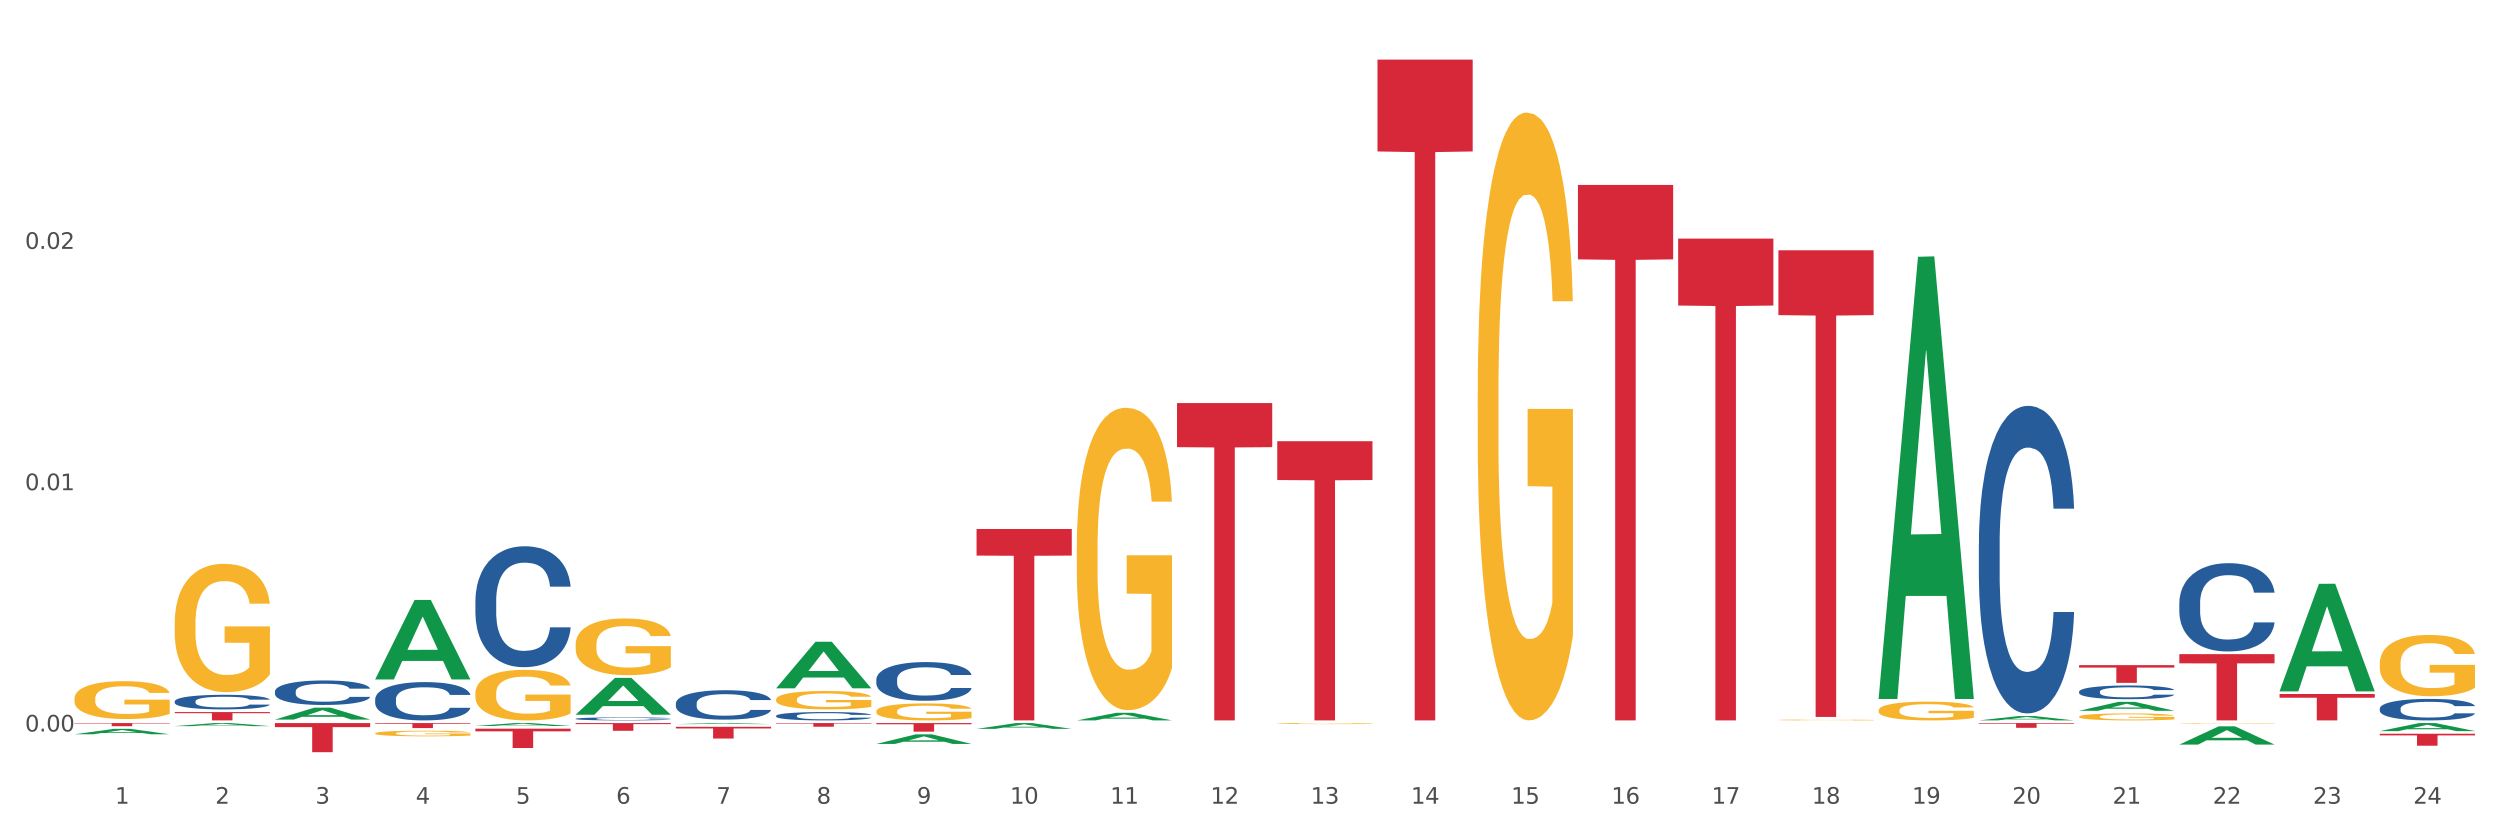<?xml version="1.0" encoding="utf-8" standalone="no"?>
<!DOCTYPE svg PUBLIC "-//W3C//DTD SVG 1.1//EN"
  "http://www.w3.org/Graphics/SVG/1.1/DTD/svg11.dtd">
<svg xmlns:xlink="http://www.w3.org/1999/xlink" width="1080pt" height="360pt" viewBox="0 0 1080 360" xmlns="http://www.w3.org/2000/svg" version="1.1">
 <rect x="0" y="0" width="1080" height="360" fill="#333333" stroke="none"/>
 <defs>
  <style type="text/css">*{stroke-linejoin: round; stroke-linecap: butt}</style>
 </defs>
 <g id="figure_1">
  <g id="patch_1">
   <path d="M 0 360 
L 1080 360 
L 1080 0 
L 0 0 
z
" style="fill: #ffffff; stroke: #ffffff; stroke-linejoin: miter"/>
  </g>
  <g id="axes_1">
   <g id="matplotlib.axis_1">
    <g id="xtick_1">
     <g id="text_1">
      <!-- 1 -->
      <g style="fill: #4d4d4d" transform="translate(49.688 347.204) scale(0.096 -0.096)">
       <defs>
        <path id="DejaVuSans-31" d="M 794 531 
L 1825 531 
L 1825 4091 
L 703 3866 
L 703 4441 
L 1819 4666 
L 2450 4666 
L 2450 531 
L 3481 531 
L 3481 0 
L 794 0 
L 794 531 
z
" transform="scale(0.016)"/>
       </defs>
       <use xlink:href="#DejaVuSans-31"/>
      </g>
     </g>
    </g>
    <g id="xtick_2">
     <g id="text_2">
      <!-- 2 -->
      <g style="fill: #4d4d4d" transform="translate(92.988 347.204) scale(0.096 -0.096)">
       <defs>
        <path id="DejaVuSans-32" d="M 1228 531 
L 3431 531 
L 3431 0 
L 469 0 
L 469 531 
Q 828 903 1448 1529 
Q 2069 2156 2228 2338 
Q 2531 2678 2651 2914 
Q 2772 3150 2772 3378 
Q 2772 3750 2511 3984 
Q 2250 4219 1831 4219 
Q 1534 4219 1204 4116 
Q 875 4013 500 3803 
L 500 4441 
Q 881 4594 1212 4672 
Q 1544 4750 1819 4750 
Q 2544 4750 2975 4387 
Q 3406 4025 3406 3419 
Q 3406 3131 3298 2873 
Q 3191 2616 2906 2266 
Q 2828 2175 2409 1742 
Q 1991 1309 1228 531 
z
" transform="scale(0.016)"/>
       </defs>
       <use xlink:href="#DejaVuSans-32"/>
      </g>
     </g>
    </g>
    <g id="xtick_3">
     <g id="text_3">
      <!-- 3 -->
      <g style="fill: #4d4d4d" transform="translate(136.287 347.204) scale(0.096 -0.096)">
       <defs>
        <path id="DejaVuSans-33" d="M 2597 2516 
Q 3050 2419 3304 2112 
Q 3559 1806 3559 1356 
Q 3559 666 3084 287 
Q 2609 -91 1734 -91 
Q 1441 -91 1130 -33 
Q 819 25 488 141 
L 488 750 
Q 750 597 1062 519 
Q 1375 441 1716 441 
Q 2309 441 2620 675 
Q 2931 909 2931 1356 
Q 2931 1769 2642 2001 
Q 2353 2234 1838 2234 
L 1294 2234 
L 1294 2753 
L 1863 2753 
Q 2328 2753 2575 2939 
Q 2822 3125 2822 3475 
Q 2822 3834 2567 4026 
Q 2313 4219 1838 4219 
Q 1578 4219 1281 4162 
Q 984 4106 628 3988 
L 628 4550 
Q 988 4650 1302 4700 
Q 1616 4750 1894 4750 
Q 2613 4750 3031 4423 
Q 3450 4097 3450 3541 
Q 3450 3153 3228 2886 
Q 3006 2619 2597 2516 
z
" transform="scale(0.016)"/>
       </defs>
       <use xlink:href="#DejaVuSans-33"/>
      </g>
     </g>
    </g>
    <g id="xtick_4">
     <g id="text_4">
      <!-- 4 -->
      <g style="fill: #4d4d4d" transform="translate(179.587 347.204) scale(0.096 -0.096)">
       <defs>
        <path id="DejaVuSans-34" d="M 2419 4116 
L 825 1625 
L 2419 1625 
L 2419 4116 
z
M 2253 4666 
L 3047 4666 
L 3047 1625 
L 3713 1625 
L 3713 1100 
L 3047 1100 
L 3047 0 
L 2419 0 
L 2419 1100 
L 313 1100 
L 313 1709 
L 2253 4666 
z
" transform="scale(0.016)"/>
       </defs>
       <use xlink:href="#DejaVuSans-34"/>
      </g>
     </g>
    </g>
    <g id="xtick_5">
     <g id="text_5">
      <!-- 5 -->
      <g style="fill: #4d4d4d" transform="translate(222.887 347.204) scale(0.096 -0.096)">
       <defs>
        <path id="DejaVuSans-35" d="M 691 4666 
L 3169 4666 
L 3169 4134 
L 1269 4134 
L 1269 2991 
Q 1406 3038 1543 3061 
Q 1681 3084 1819 3084 
Q 2600 3084 3056 2656 
Q 3513 2228 3513 1497 
Q 3513 744 3044 326 
Q 2575 -91 1722 -91 
Q 1428 -91 1123 -41 
Q 819 9 494 109 
L 494 744 
Q 775 591 1075 516 
Q 1375 441 1709 441 
Q 2250 441 2565 725 
Q 2881 1009 2881 1497 
Q 2881 1984 2565 2268 
Q 2250 2553 1709 2553 
Q 1456 2553 1204 2497 
Q 953 2441 691 2322 
L 691 4666 
z
" transform="scale(0.016)"/>
       </defs>
       <use xlink:href="#DejaVuSans-35"/>
      </g>
     </g>
    </g>
    <g id="xtick_6">
     <g id="text_6">
      <!-- 6 -->
      <g style="fill: #4d4d4d" transform="translate(266.186 347.204) scale(0.096 -0.096)">
       <defs>
        <path id="DejaVuSans-36" d="M 2113 2584 
Q 1688 2584 1439 2293 
Q 1191 2003 1191 1497 
Q 1191 994 1439 701 
Q 1688 409 2113 409 
Q 2538 409 2786 701 
Q 3034 994 3034 1497 
Q 3034 2003 2786 2293 
Q 2538 2584 2113 2584 
z
M 3366 4563 
L 3366 3988 
Q 3128 4100 2886 4159 
Q 2644 4219 2406 4219 
Q 1781 4219 1451 3797 
Q 1122 3375 1075 2522 
Q 1259 2794 1537 2939 
Q 1816 3084 2150 3084 
Q 2853 3084 3261 2657 
Q 3669 2231 3669 1497 
Q 3669 778 3244 343 
Q 2819 -91 2113 -91 
Q 1303 -91 875 529 
Q 447 1150 447 2328 
Q 447 3434 972 4092 
Q 1497 4750 2381 4750 
Q 2619 4750 2861 4703 
Q 3103 4656 3366 4563 
z
" transform="scale(0.016)"/>
       </defs>
       <use xlink:href="#DejaVuSans-36"/>
      </g>
     </g>
    </g>
    <g id="xtick_7">
     <g id="text_7">
      <!-- 7 -->
      <g style="fill: #4d4d4d" transform="translate(309.486 347.204) scale(0.096 -0.096)">
       <defs>
        <path id="DejaVuSans-37" d="M 525 4666 
L 3525 4666 
L 3525 4397 
L 1831 0 
L 1172 0 
L 2766 4134 
L 525 4134 
L 525 4666 
z
" transform="scale(0.016)"/>
       </defs>
       <use xlink:href="#DejaVuSans-37"/>
      </g>
     </g>
    </g>
    <g id="xtick_8">
     <g id="text_8">
      <!-- 8 -->
      <g style="fill: #4d4d4d" transform="translate(352.785 347.204) scale(0.096 -0.096)">
       <defs>
        <path id="DejaVuSans-38" d="M 2034 2216 
Q 1584 2216 1326 1975 
Q 1069 1734 1069 1313 
Q 1069 891 1326 650 
Q 1584 409 2034 409 
Q 2484 409 2743 651 
Q 3003 894 3003 1313 
Q 3003 1734 2745 1975 
Q 2488 2216 2034 2216 
z
M 1403 2484 
Q 997 2584 770 2862 
Q 544 3141 544 3541 
Q 544 4100 942 4425 
Q 1341 4750 2034 4750 
Q 2731 4750 3128 4425 
Q 3525 4100 3525 3541 
Q 3525 3141 3298 2862 
Q 3072 2584 2669 2484 
Q 3125 2378 3379 2068 
Q 3634 1759 3634 1313 
Q 3634 634 3220 271 
Q 2806 -91 2034 -91 
Q 1263 -91 848 271 
Q 434 634 434 1313 
Q 434 1759 690 2068 
Q 947 2378 1403 2484 
z
M 1172 3481 
Q 1172 3119 1398 2916 
Q 1625 2713 2034 2713 
Q 2441 2713 2670 2916 
Q 2900 3119 2900 3481 
Q 2900 3844 2670 4047 
Q 2441 4250 2034 4250 
Q 1625 4250 1398 4047 
Q 1172 3844 1172 3481 
z
" transform="scale(0.016)"/>
       </defs>
       <use xlink:href="#DejaVuSans-38"/>
      </g>
     </g>
    </g>
    <g id="xtick_9">
     <g id="text_9">
      <!-- 9 -->
      <g style="fill: #4d4d4d" transform="translate(396.085 347.204) scale(0.096 -0.096)">
       <defs>
        <path id="DejaVuSans-39" d="M 703 97 
L 703 672 
Q 941 559 1184 500 
Q 1428 441 1663 441 
Q 2288 441 2617 861 
Q 2947 1281 2994 2138 
Q 2813 1869 2534 1725 
Q 2256 1581 1919 1581 
Q 1219 1581 811 2004 
Q 403 2428 403 3163 
Q 403 3881 828 4315 
Q 1253 4750 1959 4750 
Q 2769 4750 3195 4129 
Q 3622 3509 3622 2328 
Q 3622 1225 3098 567 
Q 2575 -91 1691 -91 
Q 1453 -91 1209 -44 
Q 966 3 703 97 
z
M 1959 2075 
Q 2384 2075 2632 2365 
Q 2881 2656 2881 3163 
Q 2881 3666 2632 3958 
Q 2384 4250 1959 4250 
Q 1534 4250 1286 3958 
Q 1038 3666 1038 3163 
Q 1038 2656 1286 2365 
Q 1534 2075 1959 2075 
z
" transform="scale(0.016)"/>
       </defs>
       <use xlink:href="#DejaVuSans-39"/>
      </g>
     </g>
    </g>
    <g id="xtick_10">
     <g id="text_10">
      <!-- 10 -->
      <g style="fill: #4d4d4d" transform="translate(436.331 347.204) scale(0.096 -0.096)">
       <defs>
        <path id="DejaVuSans-30" d="M 2034 4250 
Q 1547 4250 1301 3770 
Q 1056 3291 1056 2328 
Q 1056 1369 1301 889 
Q 1547 409 2034 409 
Q 2525 409 2770 889 
Q 3016 1369 3016 2328 
Q 3016 3291 2770 3770 
Q 2525 4250 2034 4250 
z
M 2034 4750 
Q 2819 4750 3233 4129 
Q 3647 3509 3647 2328 
Q 3647 1150 3233 529 
Q 2819 -91 2034 -91 
Q 1250 -91 836 529 
Q 422 1150 422 2328 
Q 422 3509 836 4129 
Q 1250 4750 2034 4750 
z
" transform="scale(0.016)"/>
       </defs>
       <use xlink:href="#DejaVuSans-31"/>
       <use xlink:href="#DejaVuSans-30" transform="translate(63.623 0)"/>
      </g>
     </g>
    </g>
    <g id="xtick_11">
     <g id="text_11">
      <!-- 11 -->
      <g style="fill: #4d4d4d" transform="translate(479.63 347.204) scale(0.096 -0.096)">
       <use xlink:href="#DejaVuSans-31"/>
       <use xlink:href="#DejaVuSans-31" transform="translate(63.623 0)"/>
      </g>
     </g>
    </g>
    <g id="xtick_12">
     <g id="text_12">
      <!-- 12 -->
      <g style="fill: #4d4d4d" transform="translate(522.93 347.204) scale(0.096 -0.096)">
       <use xlink:href="#DejaVuSans-31"/>
       <use xlink:href="#DejaVuSans-32" transform="translate(63.623 0)"/>
      </g>
     </g>
    </g>
    <g id="xtick_13">
     <g id="text_13">
      <!-- 13 -->
      <g style="fill: #4d4d4d" transform="translate(566.229 347.204) scale(0.096 -0.096)">
       <use xlink:href="#DejaVuSans-31"/>
       <use xlink:href="#DejaVuSans-33" transform="translate(63.623 0)"/>
      </g>
     </g>
    </g>
    <g id="xtick_14">
     <g id="text_14">
      <!-- 14 -->
      <g style="fill: #4d4d4d" transform="translate(609.529 347.204) scale(0.096 -0.096)">
       <use xlink:href="#DejaVuSans-31"/>
       <use xlink:href="#DejaVuSans-34" transform="translate(63.623 0)"/>
      </g>
     </g>
    </g>
    <g id="xtick_15">
     <g id="text_15">
      <!-- 15 -->
      <g style="fill: #4d4d4d" transform="translate(652.828 347.204) scale(0.096 -0.096)">
       <use xlink:href="#DejaVuSans-31"/>
       <use xlink:href="#DejaVuSans-35" transform="translate(63.623 0)"/>
      </g>
     </g>
    </g>
    <g id="xtick_16">
     <g id="text_16">
      <!-- 16 -->
      <g style="fill: #4d4d4d" transform="translate(696.128 347.204) scale(0.096 -0.096)">
       <use xlink:href="#DejaVuSans-31"/>
       <use xlink:href="#DejaVuSans-36" transform="translate(63.623 0)"/>
      </g>
     </g>
    </g>
    <g id="xtick_17">
     <g id="text_17">
      <!-- 17 -->
      <g style="fill: #4d4d4d" transform="translate(739.428 347.204) scale(0.096 -0.096)">
       <use xlink:href="#DejaVuSans-31"/>
       <use xlink:href="#DejaVuSans-37" transform="translate(63.623 0)"/>
      </g>
     </g>
    </g>
    <g id="xtick_18">
     <g id="text_18">
      <!-- 18 -->
      <g style="fill: #4d4d4d" transform="translate(782.727 347.204) scale(0.096 -0.096)">
       <use xlink:href="#DejaVuSans-31"/>
       <use xlink:href="#DejaVuSans-38" transform="translate(63.623 0)"/>
      </g>
     </g>
    </g>
    <g id="xtick_19">
     <g id="text_19">
      <!-- 19 -->
      <g style="fill: #4d4d4d" transform="translate(826.027 347.204) scale(0.096 -0.096)">
       <use xlink:href="#DejaVuSans-31"/>
       <use xlink:href="#DejaVuSans-39" transform="translate(63.623 0)"/>
      </g>
     </g>
    </g>
    <g id="xtick_20">
     <g id="text_20">
      <!-- 20 -->
      <g style="fill: #4d4d4d" transform="translate(869.326 347.204) scale(0.096 -0.096)">
       <use xlink:href="#DejaVuSans-32"/>
       <use xlink:href="#DejaVuSans-30" transform="translate(63.623 0)"/>
      </g>
     </g>
    </g>
    <g id="xtick_21">
     <g id="text_21">
      <!-- 21 -->
      <g style="fill: #4d4d4d" transform="translate(912.626 347.204) scale(0.096 -0.096)">
       <use xlink:href="#DejaVuSans-32"/>
       <use xlink:href="#DejaVuSans-31" transform="translate(63.623 0)"/>
      </g>
     </g>
    </g>
    <g id="xtick_22">
     <g id="text_22">
      <!-- 22 -->
      <g style="fill: #4d4d4d" transform="translate(955.926 347.204) scale(0.096 -0.096)">
       <use xlink:href="#DejaVuSans-32"/>
       <use xlink:href="#DejaVuSans-32" transform="translate(63.623 0)"/>
      </g>
     </g>
    </g>
    <g id="xtick_23">
     <g id="text_23">
      <!-- 23 -->
      <g style="fill: #4d4d4d" transform="translate(999.225 347.204) scale(0.096 -0.096)">
       <use xlink:href="#DejaVuSans-32"/>
       <use xlink:href="#DejaVuSans-33" transform="translate(63.623 0)"/>
      </g>
     </g>
    </g>
    <g id="xtick_24">
     <g id="text_24">
      <!-- 24 -->
      <g style="fill: #4d4d4d" transform="translate(1042.525 347.204) scale(0.096 -0.096)">
       <use xlink:href="#DejaVuSans-32"/>
       <use xlink:href="#DejaVuSans-34" transform="translate(63.623 0)"/>
      </g>
     </g>
    </g>
    <g id="xtick_25"/>
    <g id="xtick_26"/>
    <g id="xtick_27"/>
    <g id="xtick_28"/>
    <g id="xtick_29"/>
    <g id="xtick_30"/>
    <g id="xtick_31"/>
    <g id="xtick_32"/>
    <g id="xtick_33"/>
    <g id="xtick_34"/>
    <g id="xtick_35"/>
    <g id="xtick_36"/>
    <g id="xtick_37"/>
    <g id="xtick_38"/>
    <g id="xtick_39"/>
    <g id="xtick_40"/>
    <g id="xtick_41"/>
    <g id="xtick_42"/>
    <g id="xtick_43"/>
    <g id="xtick_44"/>
    <g id="xtick_45"/>
    <g id="xtick_46"/>
    <g id="xtick_47"/>
   </g>
   <g id="matplotlib.axis_2">
    <g id="ytick_1">
     <g id="text_25">
      <!-- 0.00 -->
      <g style="fill: #4d4d4d" transform="translate(10.8 316.014) scale(0.096 -0.096)">
       <defs>
        <path id="DejaVuSans-2e" d="M 684 794 
L 1344 794 
L 1344 0 
L 684 0 
L 684 794 
z
" transform="scale(0.016)"/>
       </defs>
       <use xlink:href="#DejaVuSans-30"/>
       <use xlink:href="#DejaVuSans-2e" transform="translate(63.623 0)"/>
       <use xlink:href="#DejaVuSans-30" transform="translate(95.41 0)"/>
       <use xlink:href="#DejaVuSans-30" transform="translate(159.033 0)"/>
      </g>
     </g>
    </g>
    <g id="ytick_2">
     <g id="text_26">
      <!-- 0.01 -->
      <g style="fill: #4d4d4d" transform="translate(10.8 211.763) scale(0.096 -0.096)">
       <use xlink:href="#DejaVuSans-30"/>
       <use xlink:href="#DejaVuSans-2e" transform="translate(63.623 0)"/>
       <use xlink:href="#DejaVuSans-30" transform="translate(95.41 0)"/>
       <use xlink:href="#DejaVuSans-31" transform="translate(159.033 0)"/>
      </g>
     </g>
    </g>
    <g id="ytick_3">
     <g id="text_27">
      <!-- 0.02 -->
      <g style="fill: #4d4d4d" transform="translate(10.8 107.512) scale(0.096 -0.096)">
       <use xlink:href="#DejaVuSans-30"/>
       <use xlink:href="#DejaVuSans-2e" transform="translate(63.623 0)"/>
       <use xlink:href="#DejaVuSans-30" transform="translate(95.41 0)"/>
       <use xlink:href="#DejaVuSans-32" transform="translate(159.033 0)"/>
      </g>
     </g>
    </g>
    <g id="ytick_4"/>
    <g id="ytick_5"/>
    <g id="ytick_6"/>
   </g>
   <g id="PolyCollection_1">
    <path d="M 32.175 317.209 
L 32.217 317.207 
L 49.18 314.867 
L 56.22 314.864 
L 73.31 317.214 
L 65.167 317.214 
L 61.478 316.667 
L 43.964 316.667 
L 43.837 316.675 
L 40.275 317.214 
L 32.175 317.214 
L 32.175 317.209 
L 46.169 316.34 
L 59.273 316.338 
L 52.785 315.365 
L 52.7 315.361 
L 52.615 315.367 
L 46.127 316.338 
L 46.169 316.34 
L 32.175 317.209 
z
" clip-path="url(#pfc9e3903da)" style="fill: #109648"/>
    <path d="M 32.175 312.367 
L 73.31 312.367 
L 73.31 312.555 
L 57.129 312.556 
L 57.129 313.718 
L 48.258 313.718 
L 48.258 312.556 
L 32.175 312.555 
L 32.175 312.368 
L 32.175 312.367 
z
" clip-path="url(#pfc9e3903da)" style="fill: #d62839"/>
    <path d="M 941.466 312.482 
L 941.515 312.482 
L 941.515 312.474 
L 941.612 312.467 
L 942.098 312.45 
L 942.826 312.436 
L 943.36 312.428 
L 943.894 312.422 
L 944.526 312.416 
L 945.303 312.41 
L 946.711 312.4 
L 947.585 312.395 
L 948.654 312.39 
L 950.596 312.383 
L 952.005 312.379 
L 953.462 312.376 
L 955.841 312.372 
L 957.396 312.37 
L 959.047 312.368 
L 961.038 312.367 
L 962.543 312.367 
L 965.846 312.368 
L 968.663 312.37 
L 970.022 312.372 
L 971.771 312.374 
L 972.694 312.376 
L 974.199 312.38 
L 975.753 312.385 
L 976.822 312.389 
L 978.424 312.396 
L 979.638 312.404 
L 980.755 312.414 
L 981.338 312.42 
L 981.775 312.426 
L 982.164 312.433 
L 982.552 312.445 
L 973.811 312.445 
L 973.471 312.437 
L 972.936 312.429 
L 972.159 312.422 
L 971.479 312.417 
L 970.314 312.412 
L 969.245 312.408 
L 968.128 312.405 
L 966.769 312.403 
L 965.7 312.402 
L 964.195 312.401 
L 961.232 312.401 
L 959.241 312.403 
L 957.881 312.405 
L 957.007 312.407 
L 956.23 312.41 
L 955.356 312.413 
L 954.336 312.418 
L 953.607 312.422 
L 952.879 312.427 
L 952.296 312.433 
L 951.762 312.439 
L 951.325 312.446 
L 950.985 312.453 
L 950.694 312.462 
L 950.451 312.476 
L 950.451 312.507 
L 950.548 312.514 
L 950.791 312.524 
L 951.082 312.531 
L 951.568 312.539 
L 952.005 312.545 
L 952.83 312.553 
L 953.753 312.56 
L 954.482 312.564 
L 955.21 312.568 
L 956.473 312.573 
L 957.881 312.577 
L 959.095 312.58 
L 960.747 312.582 
L 961.864 312.583 
L 962.835 312.583 
L 965.215 312.583 
L 966.914 312.583 
L 968.808 312.581 
L 970.265 312.579 
L 971.479 312.576 
L 972.839 312.572 
L 973.713 312.568 
L 973.713 312.521 
L 963.029 312.521 
L 963.029 312.489 
L 982.601 312.489 
L 982.601 312.582 
L 981.775 312.587 
L 980.852 312.591 
L 979.881 312.595 
L 978.424 312.6 
L 976.676 312.604 
L 975.122 312.607 
L 973.471 312.61 
L 971.528 312.613 
L 969.003 312.615 
L 967.449 312.616 
L 965.506 312.616 
L 963.223 312.617 
L 961.232 312.616 
L 959.29 312.615 
L 957.25 312.613 
L 955.259 312.61 
L 953.753 312.607 
L 952.248 312.603 
L 950.645 312.599 
L 949.382 312.594 
L 948.411 312.59 
L 947.343 312.585 
L 946.177 312.578 
L 945.303 312.572 
L 944.526 312.565 
L 943.7 312.557 
L 943.117 312.55 
L 942.535 312.541 
L 942.195 312.535 
L 941.806 312.524 
L 941.515 312.51 
L 941.466 312.482 
z
" clip-path="url(#pfc9e3903da)" style="fill: #f7b32b"/>
    <path d="M 898.167 309.598 
L 898.215 309.596 
L 898.215 309.497 
L 898.312 309.411 
L 898.798 309.205 
L 899.526 309.034 
L 900.061 308.943 
L 900.595 308.869 
L 901.226 308.794 
L 902.003 308.717 
L 903.412 308.604 
L 904.286 308.546 
L 905.354 308.486 
L 907.297 308.398 
L 908.705 308.348 
L 910.162 308.307 
L 912.542 308.257 
L 914.096 308.235 
L 915.747 308.219 
L 917.738 308.207 
L 919.244 308.205 
L 922.546 308.213 
L 925.363 308.238 
L 926.723 308.257 
L 928.471 308.29 
L 929.394 308.312 
L 930.899 308.356 
L 932.454 308.414 
L 933.522 308.464 
L 935.125 308.557 
L 936.339 308.651 
L 937.456 308.767 
L 938.039 308.846 
L 938.476 308.921 
L 938.864 309.006 
L 939.253 309.141 
L 930.511 309.141 
L 930.171 309.045 
L 929.637 308.954 
L 928.86 308.866 
L 928.18 308.811 
L 927.014 308.742 
L 925.946 308.698 
L 924.829 308.665 
L 923.469 308.637 
L 922.401 308.623 
L 920.895 308.612 
L 917.933 308.615 
L 915.941 308.637 
L 914.582 308.665 
L 913.707 308.689 
L 912.93 308.717 
L 912.056 308.756 
L 911.036 308.813 
L 910.308 308.866 
L 909.579 308.932 
L 908.997 308.998 
L 908.462 309.075 
L 908.025 309.158 
L 907.685 309.243 
L 907.394 309.348 
L 907.151 309.521 
L 907.151 309.899 
L 907.248 309.984 
L 907.491 310.097 
L 907.783 310.182 
L 908.268 310.284 
L 908.705 310.353 
L 909.531 310.452 
L 910.454 310.535 
L 911.182 310.587 
L 911.911 310.631 
L 913.173 310.692 
L 914.582 310.741 
L 915.796 310.772 
L 917.447 310.799 
L 918.564 310.81 
L 919.535 310.816 
L 921.915 310.816 
L 923.615 310.808 
L 925.509 310.788 
L 926.966 310.764 
L 928.18 310.733 
L 929.54 310.684 
L 930.414 310.637 
L 930.414 310.061 
L 919.73 310.058 
L 919.73 309.676 
L 939.301 309.676 
L 939.301 310.799 
L 938.476 310.857 
L 937.553 310.91 
L 936.582 310.956 
L 935.125 311.014 
L 933.376 311.069 
L 931.822 311.108 
L 930.171 311.141 
L 928.228 311.171 
L 925.703 311.199 
L 924.149 311.21 
L 922.206 311.218 
L 919.924 311.221 
L 917.933 311.215 
L 915.99 311.201 
L 913.95 311.177 
L 911.959 311.141 
L 910.454 311.105 
L 908.948 311.061 
L 907.345 311.003 
L 906.083 310.948 
L 905.111 310.898 
L 904.043 310.835 
L 902.877 310.753 
L 902.003 310.678 
L 901.226 310.601 
L 900.401 310.502 
L 899.818 310.416 
L 899.235 310.309 
L 898.895 310.229 
L 898.507 310.105 
L 898.215 309.932 
L 898.167 309.598 
z
" clip-path="url(#pfc9e3903da)" style="fill: #f7b32b"/>
    <path d="M 811.567 306.863 
L 811.616 306.855 
L 811.616 306.589 
L 811.713 306.36 
L 812.199 305.805 
L 812.927 305.346 
L 813.462 305.102 
L 813.996 304.902 
L 814.627 304.702 
L 815.404 304.495 
L 816.813 304.192 
L 817.687 304.037 
L 818.755 303.874 
L 820.698 303.637 
L 822.106 303.504 
L 823.563 303.393 
L 825.943 303.26 
L 827.497 303.2 
L 829.148 303.156 
L 831.139 303.126 
L 832.645 303.119 
L 835.947 303.141 
L 838.764 303.208 
L 840.124 303.26 
L 841.872 303.348 
L 842.795 303.408 
L 844.3 303.526 
L 845.854 303.681 
L 846.923 303.815 
L 848.525 304.066 
L 849.74 304.318 
L 850.857 304.628 
L 851.439 304.843 
L 851.876 305.043 
L 852.265 305.272 
L 852.654 305.635 
L 843.912 305.635 
L 843.572 305.376 
L 843.038 305.132 
L 842.261 304.895 
L 841.581 304.747 
L 840.415 304.562 
L 839.347 304.443 
L 838.23 304.355 
L 836.87 304.281 
L 835.801 304.244 
L 834.296 304.214 
L 831.333 304.221 
L 829.342 304.281 
L 827.982 304.355 
L 827.108 304.421 
L 826.331 304.495 
L 825.457 304.599 
L 824.437 304.754 
L 823.709 304.895 
L 822.98 305.072 
L 822.397 305.25 
L 821.863 305.457 
L 821.426 305.679 
L 821.086 305.908 
L 820.795 306.19 
L 820.552 306.656 
L 820.552 307.669 
L 820.649 307.899 
L 820.892 308.202 
L 821.183 308.431 
L 821.669 308.705 
L 822.106 308.89 
L 822.932 309.156 
L 823.854 309.378 
L 824.583 309.519 
L 825.311 309.637 
L 826.574 309.8 
L 827.982 309.933 
L 829.197 310.015 
L 830.848 310.089 
L 831.965 310.118 
L 832.936 310.133 
L 835.316 310.133 
L 837.016 310.111 
L 838.91 310.059 
L 840.367 309.993 
L 841.581 309.911 
L 842.941 309.778 
L 843.815 309.652 
L 843.815 308.106 
L 833.13 308.098 
L 833.13 307.07 
L 852.702 307.07 
L 852.702 310.089 
L 851.876 310.244 
L 850.954 310.385 
L 849.982 310.51 
L 848.525 310.666 
L 846.777 310.814 
L 845.223 310.917 
L 843.572 311.006 
L 841.629 311.088 
L 839.104 311.162 
L 837.55 311.191 
L 835.607 311.213 
L 833.325 311.221 
L 831.333 311.206 
L 829.391 311.169 
L 827.351 311.102 
L 825.36 311.006 
L 823.854 310.91 
L 822.349 310.792 
L 820.746 310.636 
L 819.484 310.488 
L 818.512 310.355 
L 817.444 310.185 
L 816.278 309.963 
L 815.404 309.763 
L 814.627 309.556 
L 813.801 309.29 
L 813.219 309.06 
L 812.636 308.772 
L 812.296 308.557 
L 811.907 308.224 
L 811.616 307.758 
L 811.567 306.863 
z
" clip-path="url(#pfc9e3903da)" style="fill: #f7b32b"/>
    <path d="M 768.268 311.026 
L 768.316 311.025 
L 768.316 311.013 
L 768.414 311.003 
L 768.899 310.978 
L 769.628 310.958 
L 770.162 310.947 
L 770.696 310.938 
L 771.327 310.929 
L 772.105 310.92 
L 773.513 310.906 
L 774.387 310.899 
L 775.456 310.892 
L 777.398 310.881 
L 778.807 310.875 
L 780.263 310.87 
L 782.643 310.864 
L 784.197 310.862 
L 785.848 310.86 
L 787.84 310.858 
L 789.345 310.858 
L 792.648 310.859 
L 795.464 310.862 
L 796.824 310.864 
L 798.572 310.868 
L 799.495 310.871 
L 801.001 310.876 
L 802.555 310.883 
L 803.623 310.889 
L 805.226 310.9 
L 806.44 310.912 
L 807.557 310.925 
L 808.14 310.935 
L 808.577 310.944 
L 808.965 310.954 
L 809.354 310.971 
L 800.612 310.971 
L 800.272 310.959 
L 799.738 310.948 
L 798.961 310.937 
L 798.281 310.931 
L 797.116 310.922 
L 796.047 310.917 
L 794.93 310.913 
L 793.57 310.91 
L 792.502 310.908 
L 790.996 310.907 
L 788.034 310.907 
L 786.043 310.91 
L 784.683 310.913 
L 783.809 310.916 
L 783.032 310.92 
L 782.158 310.924 
L 781.138 310.931 
L 780.409 310.937 
L 779.681 310.945 
L 779.098 310.953 
L 778.564 310.963 
L 778.127 310.973 
L 777.787 310.983 
L 777.495 310.995 
L 777.252 311.016 
L 777.252 311.062 
L 777.35 311.072 
L 777.592 311.086 
L 777.884 311.096 
L 778.369 311.108 
L 778.807 311.116 
L 779.632 311.128 
L 780.555 311.138 
L 781.283 311.145 
L 782.012 311.15 
L 783.275 311.157 
L 784.683 311.163 
L 785.897 311.167 
L 787.548 311.17 
L 788.665 311.171 
L 789.637 311.172 
L 792.016 311.172 
L 793.716 311.171 
L 795.61 311.169 
L 797.067 311.166 
L 798.281 311.162 
L 799.641 311.156 
L 800.515 311.151 
L 800.515 311.081 
L 789.831 311.081 
L 789.831 311.035 
L 809.403 311.035 
L 809.403 311.17 
L 808.577 311.177 
L 807.654 311.183 
L 806.683 311.189 
L 805.226 311.196 
L 803.478 311.203 
L 801.923 311.207 
L 800.272 311.211 
L 798.33 311.215 
L 795.804 311.218 
L 794.25 311.219 
L 792.308 311.22 
L 790.025 311.221 
L 788.034 311.22 
L 786.091 311.218 
L 784.052 311.215 
L 782.06 311.211 
L 780.555 311.207 
L 779.049 311.202 
L 777.447 311.195 
L 776.184 311.188 
L 775.213 311.182 
L 774.144 311.174 
L 772.979 311.164 
L 772.105 311.155 
L 771.327 311.146 
L 770.502 311.134 
L 769.919 311.124 
L 769.336 311.111 
L 768.996 311.101 
L 768.608 311.087 
L 768.316 311.066 
L 768.268 311.026 
z
" clip-path="url(#pfc9e3903da)" style="fill: #f7b32b"/>
    <path d="M 638.369 169.956 
L 638.418 169.716 
L 638.418 161.082 
L 638.515 153.647 
L 639 135.659 
L 639.729 120.789 
L 640.263 112.875 
L 640.797 106.399 
L 641.429 99.923 
L 642.206 93.208 
L 643.614 83.375 
L 644.488 78.338 
L 645.557 73.062 
L 647.499 65.387 
L 648.908 61.07 
L 650.365 57.472 
L 652.744 53.155 
L 654.298 51.236 
L 655.95 49.797 
L 657.941 48.838 
L 659.446 48.598 
L 662.749 49.318 
L 665.566 51.476 
L 666.925 53.155 
L 668.674 56.033 
L 669.596 57.952 
L 671.102 61.789 
L 672.656 66.826 
L 673.725 71.143 
L 675.327 79.297 
L 676.541 87.452 
L 677.658 97.525 
L 678.241 104.48 
L 678.678 110.956 
L 679.067 118.391 
L 679.455 130.143 
L 670.713 130.143 
L 670.374 121.749 
L 669.839 113.834 
L 669.062 106.159 
L 668.382 101.362 
L 667.217 95.367 
L 666.148 91.529 
L 665.031 88.651 
L 663.672 86.253 
L 662.603 85.054 
L 661.098 84.094 
L 658.135 84.334 
L 656.144 86.253 
L 654.784 88.651 
L 653.91 90.81 
L 653.133 93.208 
L 652.259 96.566 
L 651.239 101.602 
L 650.51 106.159 
L 649.782 111.915 
L 649.199 117.671 
L 648.665 124.387 
L 648.228 131.582 
L 647.888 139.017 
L 647.597 148.131 
L 647.354 163.241 
L 647.354 196.099 
L 647.451 203.533 
L 647.694 213.367 
L 647.985 220.802 
L 648.471 229.676 
L 648.908 235.672 
L 649.733 244.306 
L 650.656 251.501 
L 651.385 256.058 
L 652.113 259.895 
L 653.376 265.172 
L 654.784 269.489 
L 655.998 272.127 
L 657.649 274.526 
L 658.766 275.485 
L 659.738 275.965 
L 662.117 275.965 
L 663.817 275.245 
L 665.711 273.566 
L 667.168 271.408 
L 668.382 268.769 
L 669.742 264.452 
L 670.616 260.375 
L 670.616 210.249 
L 659.932 210.009 
L 659.932 176.672 
L 679.504 176.672 
L 679.504 274.526 
L 678.678 279.562 
L 677.755 284.119 
L 676.784 288.196 
L 675.327 293.233 
L 673.579 298.03 
L 672.025 301.387 
L 670.374 304.265 
L 668.431 306.904 
L 665.906 309.302 
L 664.351 310.261 
L 662.409 310.981 
L 660.126 311.221 
L 658.135 310.741 
L 656.193 309.542 
L 654.153 307.383 
L 652.162 304.265 
L 650.656 301.148 
L 649.151 297.31 
L 647.548 292.274 
L 646.285 287.477 
L 645.314 283.16 
L 644.246 277.643 
L 643.08 270.448 
L 642.206 263.973 
L 641.429 257.257 
L 640.603 248.623 
L 640.02 241.188 
L 639.438 231.834 
L 639.098 224.879 
L 638.709 214.086 
L 638.418 198.977 
L 638.369 169.956 
z
" clip-path="url(#pfc9e3903da)" style="fill: #f7b32b"/>
    <path d="M 551.77 312.578 
L 551.819 312.578 
L 551.819 312.563 
L 551.916 312.55 
L 552.401 312.519 
L 553.13 312.493 
L 553.664 312.479 
L 554.198 312.468 
L 554.83 312.456 
L 555.607 312.445 
L 557.015 312.428 
L 557.889 312.419 
L 558.958 312.41 
L 560.9 312.396 
L 562.309 312.389 
L 563.766 312.383 
L 566.145 312.375 
L 567.699 312.372 
L 569.351 312.369 
L 571.342 312.368 
L 572.847 312.367 
L 576.15 312.368 
L 578.966 312.372 
L 580.326 312.375 
L 582.075 312.38 
L 582.997 312.383 
L 584.503 312.39 
L 586.057 312.399 
L 587.125 312.406 
L 588.728 312.421 
L 589.942 312.435 
L 591.059 312.452 
L 591.642 312.464 
L 592.079 312.476 
L 592.468 312.489 
L 592.856 312.509 
L 584.114 312.509 
L 583.774 312.494 
L 583.24 312.481 
L 582.463 312.467 
L 581.783 312.459 
L 580.618 312.449 
L 579.549 312.442 
L 578.432 312.437 
L 577.072 312.433 
L 576.004 312.431 
L 574.498 312.429 
L 571.536 312.429 
L 569.545 312.433 
L 568.185 312.437 
L 567.311 312.441 
L 566.534 312.445 
L 565.66 312.451 
L 564.64 312.459 
L 563.911 312.467 
L 563.183 312.477 
L 562.6 312.487 
L 562.066 312.499 
L 561.629 312.511 
L 561.289 312.524 
L 560.997 312.54 
L 560.755 312.567 
L 560.755 312.624 
L 560.852 312.637 
L 561.094 312.654 
L 561.386 312.667 
L 561.872 312.682 
L 562.309 312.692 
L 563.134 312.707 
L 564.057 312.72 
L 564.785 312.728 
L 565.514 312.735 
L 566.777 312.744 
L 568.185 312.751 
L 569.399 312.756 
L 571.05 312.76 
L 572.167 312.762 
L 573.139 312.763 
L 575.518 312.763 
L 577.218 312.761 
L 579.112 312.758 
L 580.569 312.755 
L 581.783 312.75 
L 583.143 312.743 
L 584.017 312.735 
L 584.017 312.648 
L 573.333 312.648 
L 573.333 312.59 
L 592.905 312.59 
L 592.905 312.76 
L 592.079 312.769 
L 591.156 312.777 
L 590.185 312.784 
L 588.728 312.793 
L 586.98 312.801 
L 585.426 312.807 
L 583.774 312.812 
L 581.832 312.816 
L 579.306 312.82 
L 577.752 312.822 
L 575.81 312.823 
L 573.527 312.824 
L 571.536 312.823 
L 569.593 312.821 
L 567.554 312.817 
L 565.562 312.812 
L 564.057 312.806 
L 562.551 312.8 
L 560.949 312.791 
L 559.686 312.783 
L 558.715 312.775 
L 557.646 312.765 
L 556.481 312.753 
L 555.607 312.742 
L 554.83 312.73 
L 554.004 312.715 
L 553.421 312.702 
L 552.838 312.686 
L 552.498 312.674 
L 552.11 312.655 
L 551.819 312.629 
L 551.77 312.578 
z
" clip-path="url(#pfc9e3903da)" style="fill: #f7b32b"/>
    <path d="M 465.171 236.526 
L 465.219 236.406 
L 465.219 232.112 
L 465.317 228.414 
L 465.802 219.467 
L 466.531 212.071 
L 467.065 208.134 
L 467.599 204.913 
L 468.23 201.692 
L 469.007 198.352 
L 470.416 193.461 
L 471.29 190.956 
L 472.358 188.332 
L 474.301 184.514 
L 475.709 182.367 
L 477.166 180.578 
L 479.546 178.431 
L 481.1 177.476 
L 482.751 176.76 
L 484.743 176.283 
L 486.248 176.164 
L 489.55 176.522 
L 492.367 177.595 
L 493.727 178.431 
L 495.475 179.862 
L 496.398 180.816 
L 497.904 182.725 
L 499.458 185.23 
L 500.526 187.377 
L 502.129 191.433 
L 503.343 195.489 
L 504.46 200.499 
L 505.043 203.959 
L 505.48 207.18 
L 505.868 210.878 
L 506.257 216.723 
L 497.515 216.723 
L 497.175 212.548 
L 496.641 208.611 
L 495.864 204.794 
L 495.184 202.408 
L 494.018 199.426 
L 492.95 197.517 
L 491.833 196.086 
L 490.473 194.893 
L 489.405 194.296 
L 487.899 193.819 
L 484.937 193.938 
L 482.946 194.893 
L 481.586 196.086 
L 480.712 197.159 
L 479.935 198.352 
L 479.06 200.022 
L 478.041 202.527 
L 477.312 204.794 
L 476.584 207.657 
L 476.001 210.52 
L 475.467 213.86 
L 475.03 217.439 
L 474.69 221.137 
L 474.398 225.67 
L 474.155 233.185 
L 474.155 249.528 
L 474.252 253.226 
L 474.495 258.117 
L 474.787 261.815 
L 475.272 266.229 
L 475.709 269.212 
L 476.535 273.506 
L 477.458 277.085 
L 478.186 279.351 
L 478.915 281.26 
L 480.177 283.884 
L 481.586 286.032 
L 482.8 287.344 
L 484.451 288.537 
L 485.568 289.014 
L 486.539 289.253 
L 488.919 289.253 
L 490.619 288.895 
L 492.513 288.06 
L 493.97 286.986 
L 495.184 285.674 
L 496.544 283.527 
L 497.418 281.499 
L 497.418 256.567 
L 486.734 256.447 
L 486.734 239.866 
L 506.305 239.866 
L 506.305 288.537 
L 505.48 291.042 
L 504.557 293.308 
L 503.586 295.336 
L 502.129 297.842 
L 500.38 300.227 
L 498.826 301.897 
L 497.175 303.329 
L 495.233 304.641 
L 492.707 305.834 
L 491.153 306.311 
L 489.211 306.669 
L 486.928 306.788 
L 484.937 306.55 
L 482.994 305.953 
L 480.954 304.88 
L 478.963 303.329 
L 477.458 301.778 
L 475.952 299.87 
L 474.35 297.364 
L 473.087 294.979 
L 472.116 292.831 
L 471.047 290.088 
L 469.882 286.509 
L 469.007 283.288 
L 468.23 279.948 
L 467.405 275.653 
L 466.822 271.955 
L 466.239 267.303 
L 465.899 263.843 
L 465.511 258.475 
L 465.219 250.96 
L 465.171 236.526 
z
" clip-path="url(#pfc9e3903da)" style="fill: #f7b32b"/>
    <path d="M 378.572 307.272 
L 378.62 307.265 
L 378.62 307.024 
L 378.717 306.816 
L 379.203 306.313 
L 379.931 305.898 
L 380.466 305.677 
L 381 305.496 
L 381.631 305.315 
L 382.408 305.127 
L 383.817 304.852 
L 384.691 304.711 
L 385.759 304.564 
L 387.702 304.349 
L 389.11 304.228 
L 390.567 304.128 
L 392.947 304.007 
L 394.501 303.954 
L 396.152 303.913 
L 398.143 303.887 
L 399.649 303.88 
L 402.951 303.9 
L 405.768 303.96 
L 407.128 304.007 
L 408.876 304.088 
L 409.799 304.141 
L 411.305 304.249 
L 412.859 304.389 
L 413.927 304.51 
L 415.53 304.738 
L 416.744 304.966 
L 417.861 305.247 
L 418.444 305.442 
L 418.881 305.623 
L 419.269 305.831 
L 419.658 306.159 
L 410.916 306.159 
L 410.576 305.925 
L 410.042 305.703 
L 409.265 305.489 
L 408.585 305.355 
L 407.419 305.187 
L 406.351 305.08 
L 405.234 304.999 
L 403.874 304.932 
L 402.806 304.899 
L 401.3 304.872 
L 398.338 304.879 
L 396.346 304.932 
L 394.987 304.999 
L 394.112 305.06 
L 393.335 305.127 
L 392.461 305.221 
L 391.441 305.361 
L 390.713 305.489 
L 389.984 305.65 
L 389.402 305.811 
L 388.867 305.998 
L 388.43 306.199 
L 388.09 306.407 
L 387.799 306.662 
L 387.556 307.084 
L 387.556 308.003 
L 387.653 308.211 
L 387.896 308.486 
L 388.188 308.693 
L 388.673 308.941 
L 389.11 309.109 
L 389.936 309.35 
L 390.859 309.551 
L 391.587 309.679 
L 392.316 309.786 
L 393.578 309.934 
L 394.987 310.054 
L 396.201 310.128 
L 397.852 310.195 
L 398.969 310.222 
L 399.94 310.235 
L 402.32 310.235 
L 404.02 310.215 
L 405.914 310.168 
L 407.371 310.108 
L 408.585 310.034 
L 409.945 309.913 
L 410.819 309.8 
L 410.819 308.398 
L 400.135 308.392 
L 400.135 307.46 
L 419.706 307.46 
L 419.706 310.195 
L 418.881 310.336 
L 417.958 310.463 
L 416.987 310.577 
L 415.53 310.718 
L 413.781 310.852 
L 412.227 310.946 
L 410.576 311.026 
L 408.633 311.1 
L 406.108 311.167 
L 404.554 311.194 
L 402.611 311.214 
L 400.329 311.221 
L 398.338 311.207 
L 396.395 311.174 
L 394.355 311.113 
L 392.364 311.026 
L 390.859 310.939 
L 389.353 310.832 
L 387.75 310.691 
L 386.488 310.557 
L 385.516 310.436 
L 384.448 310.282 
L 383.282 310.081 
L 382.408 309.9 
L 381.631 309.712 
L 380.806 309.471 
L 380.223 309.263 
L 379.64 309.002 
L 379.3 308.807 
L 378.912 308.506 
L 378.62 308.083 
L 378.572 307.272 
z
" clip-path="url(#pfc9e3903da)" style="fill: #f7b32b"/>
    <path d="M 335.272 302.186 
L 335.321 302.179 
L 335.321 301.918 
L 335.418 301.693 
L 335.903 301.15 
L 336.632 300.7 
L 337.166 300.461 
L 337.7 300.265 
L 338.332 300.07 
L 339.109 299.867 
L 340.517 299.57 
L 341.391 299.417 
L 342.46 299.258 
L 344.402 299.026 
L 345.811 298.896 
L 347.268 298.787 
L 349.647 298.656 
L 351.201 298.598 
L 352.853 298.555 
L 354.844 298.526 
L 356.349 298.519 
L 359.652 298.54 
L 362.469 298.606 
L 363.828 298.656 
L 365.577 298.743 
L 366.499 298.801 
L 368.005 298.917 
L 369.559 299.069 
L 370.627 299.2 
L 372.23 299.446 
L 373.444 299.693 
L 374.561 299.997 
L 375.144 300.207 
L 375.581 300.403 
L 375.97 300.628 
L 376.358 300.983 
L 367.616 300.983 
L 367.276 300.729 
L 366.742 300.49 
L 365.965 300.258 
L 365.285 300.113 
L 364.12 299.932 
L 363.051 299.816 
L 361.934 299.729 
L 360.574 299.657 
L 359.506 299.62 
L 358.001 299.591 
L 355.038 299.599 
L 353.047 299.657 
L 351.687 299.729 
L 350.813 299.794 
L 350.036 299.867 
L 349.162 299.968 
L 348.142 300.12 
L 347.413 300.258 
L 346.685 300.432 
L 346.102 300.606 
L 345.568 300.809 
L 345.131 301.026 
L 344.791 301.251 
L 344.499 301.526 
L 344.257 301.983 
L 344.257 302.976 
L 344.354 303.201 
L 344.597 303.498 
L 344.888 303.722 
L 345.374 303.991 
L 345.811 304.172 
L 346.636 304.433 
L 347.559 304.65 
L 348.288 304.788 
L 349.016 304.904 
L 350.279 305.063 
L 351.687 305.194 
L 352.901 305.273 
L 354.552 305.346 
L 355.669 305.375 
L 356.641 305.389 
L 359.02 305.389 
L 360.72 305.368 
L 362.614 305.317 
L 364.071 305.252 
L 365.285 305.172 
L 366.645 305.041 
L 367.519 304.918 
L 367.519 303.403 
L 356.835 303.396 
L 356.835 302.389 
L 376.407 302.389 
L 376.407 305.346 
L 375.581 305.498 
L 374.658 305.636 
L 373.687 305.759 
L 372.23 305.911 
L 370.482 306.056 
L 368.928 306.158 
L 367.276 306.244 
L 365.334 306.324 
L 362.808 306.397 
L 361.254 306.426 
L 359.312 306.447 
L 357.029 306.455 
L 355.038 306.44 
L 353.095 306.404 
L 351.056 306.339 
L 349.065 306.244 
L 347.559 306.15 
L 346.054 306.034 
L 344.451 305.882 
L 343.188 305.737 
L 342.217 305.607 
L 341.148 305.44 
L 339.983 305.223 
L 339.109 305.027 
L 338.332 304.824 
L 337.506 304.563 
L 336.923 304.338 
L 336.341 304.056 
L 336.001 303.846 
L 335.612 303.519 
L 335.321 303.063 
L 335.272 302.186 
z
" clip-path="url(#pfc9e3903da)" style="fill: #f7b32b"/>
    <path d="M 248.673 278.495 
L 248.721 278.473 
L 248.721 277.667 
L 248.819 276.973 
L 249.304 275.295 
L 250.033 273.907 
L 250.567 273.169 
L 251.101 272.564 
L 251.733 271.96 
L 252.51 271.334 
L 253.918 270.416 
L 254.792 269.946 
L 255.861 269.454 
L 257.803 268.738 
L 259.212 268.335 
L 260.668 267.999 
L 263.048 267.596 
L 264.602 267.417 
L 266.253 267.283 
L 268.245 267.193 
L 269.75 267.171 
L 273.053 267.238 
L 275.869 267.44 
L 277.229 267.596 
L 278.978 267.865 
L 279.9 268.044 
L 281.406 268.402 
L 282.96 268.872 
L 284.028 269.275 
L 285.631 270.036 
L 286.845 270.796 
L 287.962 271.736 
L 288.545 272.385 
L 288.982 272.99 
L 289.37 273.683 
L 289.759 274.78 
L 281.017 274.78 
L 280.677 273.997 
L 280.143 273.258 
L 279.366 272.542 
L 278.686 272.094 
L 277.521 271.535 
L 276.452 271.177 
L 275.335 270.908 
L 273.975 270.685 
L 272.907 270.573 
L 271.401 270.483 
L 268.439 270.506 
L 266.448 270.685 
L 265.088 270.908 
L 264.214 271.11 
L 263.437 271.334 
L 262.563 271.647 
L 261.543 272.117 
L 260.814 272.542 
L 260.086 273.079 
L 259.503 273.616 
L 258.969 274.243 
L 258.532 274.914 
L 258.192 275.608 
L 257.9 276.458 
L 257.657 277.868 
L 257.657 280.934 
L 257.755 281.628 
L 257.997 282.546 
L 258.289 283.239 
L 258.774 284.067 
L 259.212 284.627 
L 260.037 285.433 
L 260.96 286.104 
L 261.688 286.529 
L 262.417 286.887 
L 263.68 287.38 
L 265.088 287.782 
L 266.302 288.029 
L 267.953 288.252 
L 269.07 288.342 
L 270.042 288.387 
L 272.421 288.387 
L 274.121 288.32 
L 276.015 288.163 
L 277.472 287.961 
L 278.686 287.715 
L 280.046 287.312 
L 280.92 286.932 
L 280.92 282.255 
L 270.236 282.232 
L 270.236 279.122 
L 289.808 279.122 
L 289.808 288.252 
L 288.982 288.722 
L 288.059 289.148 
L 287.088 289.528 
L 285.631 289.998 
L 283.883 290.446 
L 282.328 290.759 
L 280.677 291.027 
L 278.735 291.274 
L 276.209 291.497 
L 274.655 291.587 
L 272.713 291.654 
L 270.43 291.676 
L 268.439 291.632 
L 266.496 291.52 
L 264.457 291.318 
L 262.465 291.027 
L 260.96 290.736 
L 259.454 290.378 
L 257.852 289.908 
L 256.589 289.461 
L 255.618 289.058 
L 254.549 288.543 
L 253.384 287.872 
L 252.51 287.268 
L 251.733 286.641 
L 250.907 285.835 
L 250.324 285.142 
L 249.741 284.269 
L 249.401 283.62 
L 249.013 282.613 
L 248.721 281.203 
L 248.673 278.495 
z
" clip-path="url(#pfc9e3903da)" style="fill: #f7b32b"/>
    <path d="M 205.373 299.47 
L 205.422 299.45 
L 205.422 298.731 
L 205.519 298.113 
L 206.005 296.617 
L 206.733 295.38 
L 207.267 294.721 
L 207.802 294.182 
L 208.433 293.644 
L 209.21 293.085 
L 210.618 292.267 
L 211.493 291.848 
L 212.561 291.409 
L 214.504 290.771 
L 215.912 290.412 
L 217.369 290.112 
L 219.749 289.753 
L 221.303 289.594 
L 222.954 289.474 
L 224.945 289.394 
L 226.451 289.374 
L 229.753 289.434 
L 232.57 289.614 
L 233.93 289.753 
L 235.678 289.993 
L 236.601 290.152 
L 238.106 290.472 
L 239.66 290.891 
L 240.729 291.25 
L 242.331 291.928 
L 243.545 292.606 
L 244.662 293.444 
L 245.245 294.023 
L 245.682 294.562 
L 246.071 295.18 
L 246.459 296.158 
L 237.718 296.158 
L 237.378 295.459 
L 236.843 294.801 
L 236.066 294.163 
L 235.387 293.763 
L 234.221 293.265 
L 233.153 292.945 
L 232.036 292.706 
L 230.676 292.507 
L 229.607 292.407 
L 228.102 292.327 
L 225.139 292.347 
L 223.148 292.507 
L 221.788 292.706 
L 220.914 292.886 
L 220.137 293.085 
L 219.263 293.364 
L 218.243 293.783 
L 217.515 294.163 
L 216.786 294.641 
L 216.203 295.12 
L 215.669 295.679 
L 215.232 296.277 
L 214.892 296.896 
L 214.601 297.654 
L 214.358 298.911 
L 214.358 301.644 
L 214.455 302.263 
L 214.698 303.081 
L 214.989 303.699 
L 215.475 304.437 
L 215.912 304.936 
L 216.738 305.654 
L 217.66 306.253 
L 218.389 306.632 
L 219.117 306.951 
L 220.38 307.39 
L 221.788 307.749 
L 223.002 307.969 
L 224.654 308.168 
L 225.771 308.248 
L 226.742 308.288 
L 229.122 308.288 
L 230.821 308.228 
L 232.715 308.088 
L 234.172 307.909 
L 235.387 307.689 
L 236.746 307.33 
L 237.621 306.991 
L 237.621 302.821 
L 226.936 302.801 
L 226.936 300.028 
L 246.508 300.028 
L 246.508 308.168 
L 245.682 308.587 
L 244.76 308.966 
L 243.788 309.305 
L 242.331 309.724 
L 240.583 310.123 
L 239.029 310.403 
L 237.378 310.642 
L 235.435 310.862 
L 232.91 311.061 
L 231.356 311.141 
L 229.413 311.201 
L 227.13 311.221 
L 225.139 311.181 
L 223.197 311.081 
L 221.157 310.902 
L 219.166 310.642 
L 217.66 310.383 
L 216.155 310.064 
L 214.552 309.645 
L 213.289 309.246 
L 212.318 308.886 
L 211.25 308.428 
L 210.084 307.829 
L 209.21 307.29 
L 208.433 306.732 
L 207.607 306.014 
L 207.025 305.395 
L 206.442 304.617 
L 206.102 304.038 
L 205.713 303.141 
L 205.422 301.884 
L 205.373 299.47 
z
" clip-path="url(#pfc9e3903da)" style="fill: #f7b32b"/>
    <path d="M 162.074 316.79 
L 162.122 316.787 
L 162.122 316.708 
L 162.219 316.639 
L 162.705 316.473 
L 163.434 316.335 
L 163.968 316.262 
L 164.502 316.202 
L 165.133 316.142 
L 165.91 316.08 
L 167.319 315.989 
L 168.193 315.943 
L 169.261 315.894 
L 171.204 315.823 
L 172.612 315.783 
L 174.069 315.75 
L 176.449 315.71 
L 178.003 315.692 
L 179.654 315.679 
L 181.645 315.67 
L 183.151 315.668 
L 186.453 315.675 
L 189.27 315.695 
L 190.63 315.71 
L 192.378 315.737 
L 193.301 315.754 
L 194.807 315.79 
L 196.361 315.836 
L 197.429 315.876 
L 199.032 315.952 
L 200.246 316.027 
L 201.363 316.12 
L 201.946 316.184 
L 202.383 316.244 
L 202.771 316.313 
L 203.16 316.422 
L 194.418 316.422 
L 194.078 316.344 
L 193.544 316.271 
L 192.767 316.2 
L 192.087 316.156 
L 190.921 316.1 
L 189.853 316.065 
L 188.736 316.038 
L 187.376 316.016 
L 186.308 316.005 
L 184.802 315.996 
L 181.84 315.998 
L 179.849 316.016 
L 178.489 316.038 
L 177.615 316.058 
L 176.838 316.08 
L 175.963 316.111 
L 174.943 316.158 
L 174.215 316.2 
L 173.487 316.253 
L 172.904 316.306 
L 172.37 316.368 
L 171.932 316.435 
L 171.592 316.504 
L 171.301 316.588 
L 171.058 316.727 
L 171.058 317.031 
L 171.155 317.1 
L 171.398 317.191 
L 171.69 317.259 
L 172.175 317.341 
L 172.612 317.397 
L 173.438 317.477 
L 174.361 317.543 
L 175.089 317.585 
L 175.818 317.621 
L 177.08 317.67 
L 178.489 317.709 
L 179.703 317.734 
L 181.354 317.756 
L 182.471 317.765 
L 183.442 317.769 
L 185.822 317.769 
L 187.522 317.763 
L 189.416 317.747 
L 190.873 317.727 
L 192.087 317.703 
L 193.447 317.663 
L 194.321 317.625 
L 194.321 317.162 
L 183.637 317.16 
L 183.637 316.852 
L 203.208 316.852 
L 203.208 317.756 
L 202.383 317.802 
L 201.46 317.845 
L 200.489 317.882 
L 199.032 317.929 
L 197.283 317.973 
L 195.729 318.004 
L 194.078 318.031 
L 192.136 318.055 
L 189.61 318.077 
L 188.056 318.086 
L 186.113 318.093 
L 183.831 318.095 
L 181.84 318.091 
L 179.897 318.08 
L 177.857 318.06 
L 175.866 318.031 
L 174.361 318.002 
L 172.855 317.967 
L 171.253 317.92 
L 169.99 317.876 
L 169.019 317.836 
L 167.95 317.785 
L 166.785 317.718 
L 165.91 317.658 
L 165.133 317.596 
L 164.308 317.517 
L 163.725 317.448 
L 163.142 317.361 
L 162.802 317.297 
L 162.414 317.197 
L 162.122 317.058 
L 162.074 316.79 
z
" clip-path="url(#pfc9e3903da)" style="fill: #f7b32b"/>
    <path d="M 75.475 269.193 
L 75.523 269.143 
L 75.523 267.32 
L 75.62 265.751 
L 76.106 261.955 
L 76.834 258.816 
L 77.369 257.146 
L 77.903 255.779 
L 78.534 254.413 
L 79.311 252.995 
L 80.72 250.92 
L 81.594 249.857 
L 82.662 248.743 
L 84.605 247.124 
L 86.013 246.212 
L 87.47 245.453 
L 89.85 244.542 
L 91.404 244.137 
L 93.055 243.833 
L 95.046 243.631 
L 96.552 243.58 
L 99.854 243.732 
L 102.671 244.188 
L 104.031 244.542 
L 105.779 245.149 
L 106.702 245.554 
L 108.207 246.364 
L 109.762 247.427 
L 110.83 248.338 
L 112.433 250.059 
L 113.647 251.781 
L 114.764 253.906 
L 115.346 255.374 
L 115.784 256.741 
L 116.172 258.31 
L 116.561 260.791 
L 107.819 260.791 
L 107.479 259.019 
L 106.945 257.349 
L 106.168 255.729 
L 105.488 254.716 
L 104.322 253.451 
L 103.254 252.641 
L 102.137 252.034 
L 100.777 251.527 
L 99.709 251.274 
L 98.203 251.072 
L 95.241 251.122 
L 93.249 251.527 
L 91.89 252.034 
L 91.015 252.489 
L 90.238 252.995 
L 89.364 253.704 
L 88.344 254.767 
L 87.616 255.729 
L 86.887 256.944 
L 86.305 258.158 
L 85.77 259.576 
L 85.333 261.094 
L 84.993 262.664 
L 84.702 264.587 
L 84.459 267.776 
L 84.459 274.711 
L 84.556 276.28 
L 84.799 278.355 
L 85.09 279.924 
L 85.576 281.797 
L 86.013 283.063 
L 86.839 284.885 
L 87.762 286.404 
L 88.49 287.365 
L 89.218 288.175 
L 90.481 289.289 
L 91.89 290.2 
L 93.104 290.757 
L 94.755 291.263 
L 95.872 291.466 
L 96.843 291.567 
L 99.223 291.567 
L 100.923 291.415 
L 102.817 291.061 
L 104.274 290.605 
L 105.488 290.048 
L 106.848 289.137 
L 107.722 288.277 
L 107.722 277.697 
L 97.037 277.647 
L 97.037 270.611 
L 116.609 270.611 
L 116.609 291.263 
L 115.784 292.326 
L 114.861 293.288 
L 113.89 294.148 
L 112.433 295.211 
L 110.684 296.224 
L 109.13 296.932 
L 107.479 297.54 
L 105.536 298.097 
L 103.011 298.603 
L 101.457 298.805 
L 99.514 298.957 
L 97.232 299.008 
L 95.241 298.906 
L 93.298 298.653 
L 91.258 298.198 
L 89.267 297.54 
L 87.762 296.882 
L 86.256 296.072 
L 84.653 295.009 
L 83.391 293.996 
L 82.419 293.085 
L 81.351 291.921 
L 80.185 290.403 
L 79.311 289.036 
L 78.534 287.619 
L 77.709 285.796 
L 77.126 284.227 
L 76.543 282.253 
L 76.203 280.785 
L 75.815 278.507 
L 75.523 275.318 
L 75.475 269.193 
z
" clip-path="url(#pfc9e3903da)" style="fill: #f7b32b"/>
    <path d="M 32.175 301.831 
L 32.224 301.816 
L 32.224 301.279 
L 32.321 300.816 
L 32.806 299.696 
L 33.535 298.771 
L 34.069 298.278 
L 34.603 297.875 
L 35.235 297.472 
L 36.012 297.054 
L 37.42 296.441 
L 38.294 296.128 
L 39.363 295.8 
L 41.305 295.322 
L 42.714 295.053 
L 44.171 294.829 
L 46.55 294.56 
L 48.104 294.441 
L 49.756 294.351 
L 51.747 294.292 
L 53.252 294.277 
L 56.555 294.321 
L 59.371 294.456 
L 60.731 294.56 
L 62.48 294.739 
L 63.402 294.859 
L 64.908 295.098 
L 66.462 295.411 
L 67.53 295.68 
L 69.133 296.188 
L 70.347 296.695 
L 71.464 297.322 
L 72.047 297.755 
L 72.484 298.158 
L 72.873 298.621 
L 73.261 299.353 
L 64.519 299.353 
L 64.179 298.83 
L 63.645 298.338 
L 62.868 297.86 
L 62.188 297.561 
L 61.023 297.188 
L 59.954 296.949 
L 58.837 296.77 
L 57.477 296.621 
L 56.409 296.546 
L 54.903 296.486 
L 51.941 296.501 
L 49.95 296.621 
L 48.59 296.77 
L 47.716 296.904 
L 46.939 297.054 
L 46.065 297.263 
L 45.045 297.576 
L 44.316 297.86 
L 43.588 298.218 
L 43.005 298.576 
L 42.471 298.994 
L 42.034 299.442 
L 41.694 299.905 
L 41.402 300.473 
L 41.16 301.413 
L 41.16 303.458 
L 41.257 303.921 
L 41.499 304.533 
L 41.791 304.996 
L 42.277 305.549 
L 42.714 305.922 
L 43.539 306.459 
L 44.462 306.907 
L 45.19 307.191 
L 45.919 307.43 
L 47.182 307.758 
L 48.59 308.027 
L 49.804 308.191 
L 51.455 308.34 
L 52.572 308.4 
L 53.544 308.43 
L 55.923 308.43 
L 57.623 308.385 
L 59.517 308.281 
L 60.974 308.146 
L 62.188 307.982 
L 63.548 307.713 
L 64.422 307.46 
L 64.422 304.339 
L 53.738 304.324 
L 53.738 302.249 
L 73.31 302.249 
L 73.31 308.34 
L 72.484 308.654 
L 71.561 308.938 
L 70.59 309.191 
L 69.133 309.505 
L 67.385 309.804 
L 65.831 310.013 
L 64.179 310.192 
L 62.237 310.356 
L 59.711 310.505 
L 58.157 310.565 
L 56.215 310.61 
L 53.932 310.625 
L 51.941 310.595 
L 49.998 310.52 
L 47.959 310.386 
L 45.967 310.192 
L 44.462 309.998 
L 42.956 309.759 
L 41.354 309.445 
L 40.091 309.147 
L 39.12 308.878 
L 38.051 308.535 
L 36.886 308.087 
L 36.012 307.684 
L 35.235 307.266 
L 34.409 306.728 
L 33.826 306.265 
L 33.243 305.683 
L 32.903 305.25 
L 32.515 304.578 
L 32.224 303.638 
L 32.175 301.831 
z
" clip-path="url(#pfc9e3903da)" style="fill: #f7b32b"/>
    <path d="M 75.475 307.604 
L 116.609 307.604 
L 116.609 308.107 
L 100.428 308.11 
L 100.428 311.221 
L 91.558 311.221 
L 91.558 308.11 
L 75.475 308.107 
L 75.475 307.608 
L 75.475 307.604 
z
" clip-path="url(#pfc9e3903da)" style="fill: #d62839"/>
    <path d="M 118.774 312.367 
L 159.909 312.367 
L 159.909 314.116 
L 143.728 314.128 
L 143.728 324.95 
L 134.858 324.95 
L 134.858 314.128 
L 118.774 314.116 
L 118.774 312.379 
L 118.774 312.367 
z
" clip-path="url(#pfc9e3903da)" style="fill: #d62839"/>
    <path d="M 162.074 312.367 
L 203.208 312.367 
L 203.208 312.667 
L 187.027 312.669 
L 187.027 314.522 
L 178.157 314.522 
L 178.157 312.669 
L 162.074 312.667 
L 162.074 312.369 
L 162.074 312.367 
z
" clip-path="url(#pfc9e3903da)" style="fill: #d62839"/>
    <path d="M 205.373 314.776 
L 246.508 314.776 
L 246.508 315.937 
L 230.327 315.945 
L 230.327 323.134 
L 221.457 323.134 
L 221.457 315.945 
L 205.373 315.937 
L 205.373 314.783 
L 205.373 314.776 
z
" clip-path="url(#pfc9e3903da)" style="fill: #d62839"/>
    <path d="M 1028.065 316.985 
L 1069.2 316.985 
L 1069.2 317.703 
L 1053.019 317.708 
L 1053.019 322.157 
L 1044.149 322.157 
L 1044.149 317.708 
L 1028.065 317.703 
L 1028.065 316.989 
L 1028.065 316.985 
z
" clip-path="url(#pfc9e3903da)" style="fill: #d62839"/>
    <path d="M 984.766 299.822 
L 1025.9 299.822 
L 1025.9 301.406 
L 1009.72 301.416 
L 1009.72 311.221 
L 1000.849 311.221 
L 1000.849 301.416 
L 984.766 301.406 
L 984.766 299.832 
L 984.766 299.822 
z
" clip-path="url(#pfc9e3903da)" style="fill: #d62839"/>
    <path d="M 941.466 282.586 
L 982.601 282.586 
L 982.601 286.565 
L 966.42 286.592 
L 966.42 311.221 
L 957.55 311.221 
L 957.55 286.592 
L 941.466 286.565 
L 941.466 282.613 
L 941.466 282.586 
z
" clip-path="url(#pfc9e3903da)" style="fill: #d62839"/>
    <path d="M 898.167 287.345 
L 939.301 287.345 
L 939.301 288.407 
L 923.12 288.414 
L 923.12 294.986 
L 914.25 294.986 
L 914.25 288.414 
L 898.167 288.407 
L 898.167 287.352 
L 898.167 287.345 
z
" clip-path="url(#pfc9e3903da)" style="fill: #d62839"/>
    <path d="M 854.867 312.367 
L 896.002 312.367 
L 896.002 312.652 
L 879.821 312.654 
L 879.821 314.418 
L 870.951 314.418 
L 870.951 312.654 
L 854.867 312.652 
L 854.867 312.369 
L 854.867 312.367 
z
" clip-path="url(#pfc9e3903da)" style="fill: #d62839"/>
    <path d="M 768.268 108.124 
L 809.403 108.124 
L 809.403 136.138 
L 793.222 136.328 
L 793.222 309.711 
L 784.351 309.711 
L 784.351 136.328 
L 768.268 136.138 
L 768.268 108.314 
L 768.268 108.124 
z
" clip-path="url(#pfc9e3903da)" style="fill: #d62839"/>
    <path d="M 724.968 103.074 
L 766.103 103.074 
L 766.103 131.999 
L 749.922 132.195 
L 749.922 311.221 
L 741.052 311.221 
L 741.052 132.195 
L 724.968 131.999 
L 724.968 103.269 
L 724.968 103.074 
z
" clip-path="url(#pfc9e3903da)" style="fill: #d62839"/>
    <path d="M 75.475 302.987 
L 75.523 302.981 
L 75.523 302.82 
L 75.669 302.601 
L 76.204 302.198 
L 76.885 301.893 
L 78.052 301.536 
L 78.684 301.386 
L 79.51 301.219 
L 81.212 300.949 
L 83.157 300.718 
L 84.518 300.592 
L 85.539 300.511 
L 87.825 300.367 
L 89.137 300.304 
L 90.499 300.252 
L 91.666 300.217 
L 93.611 300.177 
L 95.167 300.16 
L 96.966 300.154 
L 98.473 300.16 
L 100.467 300.183 
L 103.384 300.252 
L 104.502 300.292 
L 106.009 300.361 
L 107.565 300.454 
L 108.83 300.546 
L 110.288 300.678 
L 111.796 300.851 
L 113.254 301.07 
L 114.275 301.271 
L 115.102 301.484 
L 115.831 301.743 
L 116.366 302.025 
L 116.609 302.261 
L 107.711 302.261 
L 107.468 302.048 
L 106.982 301.818 
L 106.496 301.662 
L 105.961 301.536 
L 105.134 301.392 
L 104.405 301.3 
L 103.189 301.19 
L 102.071 301.121 
L 101.147 301.081 
L 100.029 301.046 
L 97.646 301.012 
L 95.945 301.012 
L 94.875 301.023 
L 93.562 301.052 
L 92.444 301.093 
L 91.131 301.162 
L 90.11 301.236 
L 89.089 301.334 
L 88.505 301.403 
L 87.63 301.53 
L 87.047 301.634 
L 86.269 301.812 
L 85.831 301.939 
L 85.053 302.267 
L 84.713 302.509 
L 84.567 302.676 
L 84.47 302.86 
L 84.47 303.758 
L 84.761 304.161 
L 85.005 304.334 
L 85.394 304.529 
L 86.123 304.783 
L 87.193 305.03 
L 88.311 305.209 
L 89.235 305.318 
L 90.11 305.399 
L 90.985 305.462 
L 92.055 305.52 
L 92.93 305.554 
L 94.243 305.589 
L 95.799 305.606 
L 97.014 305.606 
L 99.494 305.577 
L 100.612 305.548 
L 101.682 305.508 
L 102.849 305.445 
L 103.773 305.376 
L 104.308 305.324 
L 105.183 305.214 
L 105.864 305.099 
L 106.447 304.967 
L 106.836 304.852 
L 107.274 304.679 
L 107.614 304.483 
L 107.711 304.38 
L 116.609 304.38 
L 116.415 304.587 
L 116.074 304.788 
L 115.394 305.059 
L 114.859 305.214 
L 114.032 305.404 
L 113.157 305.566 
L 111.941 305.744 
L 110.823 305.877 
L 109.656 305.992 
L 108.392 306.095 
L 106.107 306.239 
L 105.28 306.28 
L 103.53 306.349 
L 102.168 306.389 
L 100.175 306.429 
L 98.133 306.452 
L 95.993 306.458 
L 94.097 306.446 
L 92.006 306.412 
L 90.693 306.377 
L 89.235 306.326 
L 87.533 306.245 
L 85.928 306.147 
L 84.421 306.032 
L 83.011 305.9 
L 81.698 305.75 
L 79.996 305.502 
L 78.732 305.261 
L 77.808 305.036 
L 77.176 304.846 
L 76.544 304.604 
L 76.204 304.437 
L 75.669 304.034 
L 75.475 303.66 
L 75.475 302.987 
z
" clip-path="url(#pfc9e3903da)" style="fill: #255c99"/>
    <path d="M 681.669 79.898 
L 722.803 79.898 
L 722.803 112.044 
L 706.622 112.261 
L 706.622 311.221 
L 697.752 311.221 
L 697.752 112.261 
L 681.669 112.044 
L 681.669 80.115 
L 681.669 79.898 
z
" clip-path="url(#pfc9e3903da)" style="fill: #d62839"/>
    <path d="M 551.77 190.609 
L 592.905 190.609 
L 592.905 207.37 
L 576.724 207.483 
L 576.724 311.221 
L 567.853 311.221 
L 567.853 207.483 
L 551.77 207.37 
L 551.77 190.722 
L 551.77 190.609 
z
" clip-path="url(#pfc9e3903da)" style="fill: #d62839"/>
    <path d="M 508.47 174.116 
L 549.605 174.116 
L 549.605 193.169 
L 533.424 193.298 
L 533.424 311.221 
L 524.554 311.221 
L 524.554 193.298 
L 508.47 193.169 
L 508.47 174.245 
L 508.47 174.116 
z
" clip-path="url(#pfc9e3903da)" style="fill: #d62839"/>
    <path d="M 421.871 228.525 
L 463.006 228.525 
L 463.006 240.017 
L 446.825 240.095 
L 446.825 311.221 
L 437.955 311.221 
L 437.955 240.095 
L 421.871 240.017 
L 421.871 228.603 
L 421.871 228.525 
z
" clip-path="url(#pfc9e3903da)" style="fill: #d62839"/>
    <path d="M 378.572 312.367 
L 419.706 312.367 
L 419.706 312.885 
L 403.525 312.888 
L 403.525 316.09 
L 394.655 316.09 
L 394.655 312.888 
L 378.572 312.885 
L 378.572 312.371 
L 378.572 312.367 
z
" clip-path="url(#pfc9e3903da)" style="fill: #d62839"/>
    <path d="M 335.272 312.367 
L 376.407 312.367 
L 376.407 312.589 
L 360.226 312.59 
L 360.226 313.962 
L 351.356 313.962 
L 351.356 312.59 
L 335.272 312.589 
L 335.272 312.369 
L 335.272 312.367 
z
" clip-path="url(#pfc9e3903da)" style="fill: #d62839"/>
    <path d="M 291.972 313.98 
L 333.107 313.98 
L 333.107 314.685 
L 316.926 314.689 
L 316.926 319.052 
L 308.056 319.052 
L 308.056 314.689 
L 291.972 314.685 
L 291.972 313.984 
L 291.972 313.98 
z
" clip-path="url(#pfc9e3903da)" style="fill: #d62839"/>
    <path d="M 248.673 312.367 
L 289.808 312.367 
L 289.808 312.83 
L 273.627 312.833 
L 273.627 315.695 
L 264.756 315.695 
L 264.756 312.833 
L 248.673 312.83 
L 248.673 312.37 
L 248.673 312.367 
z
" clip-path="url(#pfc9e3903da)" style="fill: #d62839"/>
    <path d="M 595.07 25.759 
L 636.204 25.759 
L 636.204 65.429 
L 620.023 65.697 
L 620.023 311.221 
L 611.153 311.221 
L 611.153 65.697 
L 595.07 65.429 
L 595.07 26.028 
L 595.07 25.759 
z
" clip-path="url(#pfc9e3903da)" style="fill: #d62839"/>
    <path d="M 118.774 298.717 
L 118.823 298.707 
L 118.823 298.436 
L 118.969 298.068 
L 119.504 297.391 
L 120.184 296.878 
L 121.351 296.278 
L 121.983 296.027 
L 122.81 295.746 
L 124.512 295.291 
L 126.457 294.904 
L 127.818 294.692 
L 128.839 294.556 
L 131.124 294.314 
L 132.437 294.208 
L 133.799 294.121 
L 134.965 294.063 
L 136.91 293.995 
L 138.466 293.966 
L 140.265 293.956 
L 141.773 293.966 
L 143.766 294.005 
L 146.683 294.121 
L 147.802 294.188 
L 149.309 294.304 
L 150.865 294.459 
L 152.129 294.614 
L 153.588 294.837 
L 155.095 295.127 
L 156.554 295.495 
L 157.575 295.833 
L 158.401 296.191 
L 159.131 296.627 
L 159.666 297.101 
L 159.909 297.497 
L 151.011 297.497 
L 150.768 297.139 
L 150.282 296.752 
L 149.795 296.491 
L 149.26 296.278 
L 148.434 296.036 
L 147.705 295.882 
L 146.489 295.698 
L 145.371 295.582 
L 144.447 295.514 
L 143.329 295.456 
L 140.946 295.398 
L 139.244 295.398 
L 138.175 295.417 
L 136.862 295.466 
L 135.743 295.533 
L 134.431 295.649 
L 133.41 295.775 
L 132.388 295.94 
L 131.805 296.056 
L 130.93 296.269 
L 130.346 296.443 
L 129.568 296.743 
L 129.131 296.956 
L 128.353 297.507 
L 128.012 297.913 
L 127.867 298.194 
L 127.769 298.504 
L 127.769 300.013 
L 128.061 300.69 
L 128.304 300.981 
L 128.693 301.31 
L 129.422 301.735 
L 130.492 302.151 
L 131.61 302.451 
L 132.534 302.635 
L 133.41 302.771 
L 134.285 302.877 
L 135.354 302.974 
L 136.23 303.032 
L 137.542 303.09 
L 139.098 303.119 
L 140.314 303.119 
L 142.794 303.071 
L 143.912 303.022 
L 144.982 302.954 
L 146.149 302.848 
L 147.072 302.732 
L 147.607 302.645 
L 148.482 302.461 
L 149.163 302.268 
L 149.747 302.045 
L 150.136 301.851 
L 150.573 301.561 
L 150.914 301.232 
L 151.011 301.058 
L 159.909 301.058 
L 159.714 301.406 
L 159.374 301.745 
L 158.693 302.2 
L 158.158 302.461 
L 157.332 302.78 
L 156.457 303.051 
L 155.241 303.351 
L 154.123 303.574 
L 152.956 303.767 
L 151.692 303.941 
L 149.406 304.183 
L 148.58 304.251 
L 146.829 304.367 
L 145.468 304.435 
L 143.474 304.503 
L 141.432 304.541 
L 139.293 304.551 
L 137.397 304.532 
L 135.306 304.474 
L 133.993 304.416 
L 132.534 304.328 
L 130.833 304.193 
L 129.228 304.028 
L 127.721 303.835 
L 126.311 303.612 
L 124.998 303.361 
L 123.296 302.945 
L 122.032 302.538 
L 121.108 302.161 
L 120.476 301.842 
L 119.844 301.435 
L 119.504 301.155 
L 118.969 300.478 
L 118.774 299.849 
L 118.774 298.717 
z
" clip-path="url(#pfc9e3903da)" style="fill: #255c99"/>
    <path d="M 1028.065 286.541 
L 1028.114 286.517 
L 1028.114 285.647 
L 1028.211 284.897 
L 1028.697 283.084 
L 1029.425 281.584 
L 1029.959 280.786 
L 1030.494 280.133 
L 1031.125 279.48 
L 1031.902 278.803 
L 1033.31 277.812 
L 1034.185 277.304 
L 1035.253 276.772 
L 1037.196 275.998 
L 1038.604 275.563 
L 1040.061 275.2 
L 1042.441 274.765 
L 1043.995 274.572 
L 1045.646 274.427 
L 1047.637 274.33 
L 1049.143 274.306 
L 1052.445 274.378 
L 1055.262 274.596 
L 1056.622 274.765 
L 1058.37 275.055 
L 1059.293 275.249 
L 1060.798 275.636 
L 1062.352 276.143 
L 1063.421 276.579 
L 1065.023 277.401 
L 1066.238 278.223 
L 1067.355 279.239 
L 1067.937 279.94 
L 1068.374 280.593 
L 1068.763 281.342 
L 1069.151 282.527 
L 1060.41 282.527 
L 1060.07 281.681 
L 1059.536 280.883 
L 1058.759 280.109 
L 1058.079 279.626 
L 1056.913 279.021 
L 1055.845 278.634 
L 1054.728 278.344 
L 1053.368 278.102 
L 1052.299 277.981 
L 1050.794 277.885 
L 1047.831 277.909 
L 1045.84 278.102 
L 1044.48 278.344 
L 1043.606 278.562 
L 1042.829 278.803 
L 1041.955 279.142 
L 1040.935 279.65 
L 1040.207 280.109 
L 1039.478 280.69 
L 1038.895 281.27 
L 1038.361 281.947 
L 1037.924 282.672 
L 1037.584 283.422 
L 1037.293 284.341 
L 1037.05 285.864 
L 1037.05 289.177 
L 1037.147 289.927 
L 1037.39 290.918 
L 1037.681 291.668 
L 1038.167 292.563 
L 1038.604 293.167 
L 1039.43 294.038 
L 1040.352 294.763 
L 1041.081 295.223 
L 1041.809 295.609 
L 1043.072 296.141 
L 1044.48 296.577 
L 1045.695 296.843 
L 1047.346 297.085 
L 1048.463 297.181 
L 1049.434 297.23 
L 1051.814 297.23 
L 1053.513 297.157 
L 1055.408 296.988 
L 1056.864 296.77 
L 1058.079 296.504 
L 1059.438 296.069 
L 1060.313 295.658 
L 1060.313 290.604 
L 1049.628 290.58 
L 1049.628 287.219 
L 1069.2 287.219 
L 1069.2 297.085 
L 1068.374 297.592 
L 1067.452 298.052 
L 1066.48 298.463 
L 1065.023 298.971 
L 1063.275 299.454 
L 1061.721 299.793 
L 1060.07 300.083 
L 1058.127 300.349 
L 1055.602 300.591 
L 1054.048 300.688 
L 1052.105 300.76 
L 1049.823 300.784 
L 1047.831 300.736 
L 1045.889 300.615 
L 1043.849 300.397 
L 1041.858 300.083 
L 1040.352 299.769 
L 1038.847 299.382 
L 1037.244 298.874 
L 1035.982 298.39 
L 1035.01 297.955 
L 1033.942 297.399 
L 1032.776 296.673 
L 1031.902 296.021 
L 1031.125 295.343 
L 1030.299 294.473 
L 1029.717 293.723 
L 1029.134 292.78 
L 1028.794 292.079 
L 1028.405 290.991 
L 1028.114 289.467 
L 1028.065 286.541 
z
" clip-path="url(#pfc9e3903da)" style="fill: #f7b32b"/>
    <path d="M 205.373 259.459 
L 205.422 259.411 
L 205.422 258.075 
L 205.568 256.262 
L 206.103 252.923 
L 206.783 250.394 
L 207.95 247.436 
L 208.582 246.196 
L 209.409 244.812 
L 211.111 242.57 
L 213.056 240.661 
L 214.417 239.612 
L 215.438 238.944 
L 217.723 237.751 
L 219.036 237.226 
L 220.398 236.797 
L 221.565 236.51 
L 223.51 236.176 
L 225.065 236.033 
L 226.864 235.986 
L 228.372 236.033 
L 230.365 236.224 
L 233.283 236.797 
L 234.401 237.131 
L 235.908 237.703 
L 237.464 238.467 
L 238.728 239.23 
L 240.187 240.327 
L 241.694 241.759 
L 243.153 243.571 
L 244.174 245.241 
L 245.001 247.007 
L 245.73 249.154 
L 246.265 251.491 
L 246.508 253.447 
L 237.61 253.447 
L 237.367 251.682 
L 236.881 249.774 
L 236.394 248.486 
L 235.86 247.436 
L 235.033 246.243 
L 234.304 245.48 
L 233.088 244.573 
L 231.97 244.001 
L 231.046 243.667 
L 229.928 243.381 
L 227.545 243.094 
L 225.843 243.094 
L 224.774 243.19 
L 223.461 243.428 
L 222.343 243.762 
L 221.03 244.335 
L 220.009 244.955 
L 218.988 245.766 
L 218.404 246.339 
L 217.529 247.388 
L 216.945 248.247 
L 216.168 249.726 
L 215.73 250.776 
L 214.952 253.495 
L 214.612 255.499 
L 214.466 256.882 
L 214.368 258.409 
L 214.368 265.852 
L 214.66 269.192 
L 214.903 270.623 
L 215.292 272.245 
L 216.022 274.344 
L 217.091 276.396 
L 218.21 277.875 
L 219.133 278.781 
L 220.009 279.449 
L 220.884 279.974 
L 221.954 280.451 
L 222.829 280.737 
L 224.142 281.024 
L 225.698 281.167 
L 226.913 281.167 
L 229.393 280.928 
L 230.511 280.69 
L 231.581 280.356 
L 232.748 279.831 
L 233.672 279.258 
L 234.206 278.829 
L 235.082 277.922 
L 235.762 276.968 
L 236.346 275.871 
L 236.735 274.917 
L 237.172 273.485 
L 237.513 271.863 
L 237.61 271.005 
L 246.508 271.005 
L 246.313 272.722 
L 245.973 274.392 
L 245.292 276.634 
L 244.758 277.922 
L 243.931 279.497 
L 243.056 280.833 
L 241.84 282.312 
L 240.722 283.409 
L 239.555 284.363 
L 238.291 285.222 
L 236.005 286.415 
L 235.179 286.749 
L 233.428 287.321 
L 232.067 287.655 
L 230.074 287.989 
L 228.031 288.18 
L 225.892 288.228 
L 223.996 288.132 
L 221.905 287.846 
L 220.592 287.56 
L 219.133 287.13 
L 217.432 286.463 
L 215.827 285.651 
L 214.32 284.697 
L 212.91 283.6 
L 211.597 282.359 
L 209.895 280.308 
L 208.631 278.304 
L 207.707 276.443 
L 207.075 274.869 
L 206.443 272.865 
L 206.103 271.482 
L 205.568 268.142 
L 205.373 265.041 
L 205.373 259.459 
z
" clip-path="url(#pfc9e3903da)" style="fill: #255c99"/>
    <path d="M 118.774 310.848 
L 118.817 310.843 
L 135.779 305.702 
L 142.819 305.697 
L 159.909 310.858 
L 151.767 310.858 
L 148.077 309.656 
L 130.563 309.656 
L 130.436 309.676 
L 126.874 310.858 
L 118.774 310.858 
L 118.774 310.848 
L 132.768 308.939 
L 145.872 308.934 
L 139.384 306.797 
L 139.299 306.788 
L 139.214 306.802 
L 132.726 308.934 
L 132.768 308.939 
L 118.774 310.848 
z
" clip-path="url(#pfc9e3903da)" style="fill: #109648"/>
    <path d="M 162.074 293.453 
L 162.116 293.42 
L 179.079 259.19 
L 186.118 259.158 
L 203.208 293.517 
L 195.066 293.517 
L 191.377 285.516 
L 173.863 285.516 
L 173.736 285.645 
L 170.173 293.517 
L 162.074 293.517 
L 162.074 293.453 
L 176.068 280.741 
L 189.172 280.709 
L 182.683 266.481 
L 182.599 266.417 
L 182.514 266.514 
L 176.026 280.709 
L 176.068 280.741 
L 162.074 293.453 
z
" clip-path="url(#pfc9e3903da)" style="fill: #109648"/>
    <path d="M 205.373 313.627 
L 205.416 313.626 
L 222.378 312.368 
L 229.418 312.367 
L 246.508 313.629 
L 238.366 313.629 
L 234.676 313.335 
L 217.162 313.335 
L 217.035 313.34 
L 213.473 313.629 
L 205.373 313.629 
L 205.373 313.627 
L 219.368 313.16 
L 232.471 313.159 
L 225.983 312.636 
L 225.898 312.634 
L 225.813 312.637 
L 219.325 313.159 
L 219.368 313.16 
L 205.373 313.627 
z
" clip-path="url(#pfc9e3903da)" style="fill: #109648"/>
    <path d="M 248.673 308.736 
L 248.715 308.721 
L 265.678 292.838 
L 272.718 292.823 
L 289.808 308.766 
L 281.665 308.766 
L 277.976 305.053 
L 260.462 305.053 
L 260.335 305.113 
L 256.773 308.766 
L 248.673 308.766 
L 248.673 308.736 
L 262.667 302.838 
L 275.771 302.823 
L 269.283 296.221 
L 269.198 296.191 
L 269.113 296.236 
L 262.625 302.823 
L 262.667 302.838 
L 248.673 308.736 
z
" clip-path="url(#pfc9e3903da)" style="fill: #109648"/>
    <path d="M 291.972 312.832 
L 292.015 312.832 
L 308.978 312.368 
L 316.017 312.367 
L 333.107 312.833 
L 324.965 312.833 
L 321.276 312.725 
L 303.762 312.725 
L 303.634 312.727 
L 300.072 312.833 
L 291.972 312.833 
L 291.972 312.832 
L 305.967 312.66 
L 319.07 312.66 
L 312.582 312.467 
L 312.497 312.466 
L 312.413 312.467 
L 305.924 312.66 
L 305.967 312.66 
L 291.972 312.832 
z
" clip-path="url(#pfc9e3903da)" style="fill: #109648"/>
    <path d="M 335.272 297.334 
L 335.314 297.315 
L 352.277 277.243 
L 359.317 277.225 
L 376.407 297.372 
L 368.265 297.372 
L 364.575 292.681 
L 347.061 292.681 
L 346.934 292.756 
L 343.372 297.372 
L 335.272 297.372 
L 335.272 297.334 
L 349.266 289.881 
L 362.37 289.862 
L 355.882 281.519 
L 355.797 281.481 
L 355.712 281.538 
L 349.224 289.862 
L 349.266 289.881 
L 335.272 297.334 
z
" clip-path="url(#pfc9e3903da)" style="fill: #109648"/>
    <path d="M 75.475 313.677 
L 75.517 313.676 
L 92.48 312.368 
L 99.519 312.367 
L 116.609 313.679 
L 108.467 313.679 
L 104.778 313.374 
L 87.264 313.374 
L 87.136 313.379 
L 83.574 313.679 
L 75.475 313.679 
L 75.475 313.677 
L 89.469 313.191 
L 102.573 313.19 
L 96.084 312.647 
L 95.999 312.644 
L 95.915 312.648 
L 89.426 313.19 
L 89.469 313.191 
L 75.475 313.677 
z
" clip-path="url(#pfc9e3903da)" style="fill: #109648"/>
    <path d="M 378.572 321.373 
L 378.614 321.369 
L 395.577 317.241 
L 402.616 317.237 
L 419.706 321.38 
L 411.564 321.38 
L 407.875 320.416 
L 390.361 320.416 
L 390.234 320.431 
L 386.671 321.38 
L 378.572 321.38 
L 378.572 321.373 
L 392.566 319.84 
L 405.67 319.836 
L 399.181 318.12 
L 399.097 318.112 
L 399.012 318.124 
L 392.523 319.836 
L 392.566 319.84 
L 378.572 321.373 
z
" clip-path="url(#pfc9e3903da)" style="fill: #109648"/>
    <path d="M 162.074 302.103 
L 162.122 302.088 
L 162.122 301.664 
L 162.268 301.09 
L 162.803 300.031 
L 163.484 299.23 
L 164.651 298.292 
L 165.283 297.899 
L 166.109 297.461 
L 167.811 296.75 
L 169.756 296.145 
L 171.118 295.813 
L 172.139 295.601 
L 174.424 295.223 
L 175.737 295.057 
L 177.098 294.921 
L 178.265 294.83 
L 180.21 294.724 
L 181.766 294.679 
L 183.565 294.663 
L 185.072 294.679 
L 187.066 294.739 
L 189.983 294.921 
L 191.101 295.026 
L 192.609 295.208 
L 194.165 295.45 
L 195.429 295.692 
L 196.887 296.039 
L 198.395 296.493 
L 199.853 297.068 
L 200.874 297.597 
L 201.701 298.156 
L 202.43 298.837 
L 202.965 299.578 
L 203.208 300.198 
L 194.31 300.198 
L 194.067 299.638 
L 193.581 299.033 
L 193.095 298.625 
L 192.56 298.292 
L 191.733 297.914 
L 191.004 297.673 
L 189.789 297.385 
L 188.67 297.204 
L 187.746 297.098 
L 186.628 297.007 
L 184.246 296.916 
L 182.544 296.916 
L 181.474 296.947 
L 180.161 297.022 
L 179.043 297.128 
L 177.73 297.31 
L 176.709 297.506 
L 175.688 297.763 
L 175.105 297.945 
L 174.229 298.277 
L 173.646 298.55 
L 172.868 299.018 
L 172.43 299.351 
L 171.652 300.213 
L 171.312 300.848 
L 171.166 301.286 
L 171.069 301.77 
L 171.069 304.129 
L 171.361 305.188 
L 171.604 305.641 
L 171.993 306.155 
L 172.722 306.821 
L 173.792 307.471 
L 174.91 307.94 
L 175.834 308.227 
L 176.709 308.439 
L 177.584 308.605 
L 178.654 308.756 
L 179.529 308.847 
L 180.842 308.938 
L 182.398 308.983 
L 183.613 308.983 
L 186.093 308.907 
L 187.212 308.832 
L 188.281 308.726 
L 189.448 308.559 
L 190.372 308.378 
L 190.907 308.242 
L 191.782 307.955 
L 192.463 307.652 
L 193.046 307.304 
L 193.435 307.002 
L 193.873 306.548 
L 194.213 306.034 
L 194.31 305.762 
L 203.208 305.762 
L 203.014 306.306 
L 202.674 306.836 
L 201.993 307.546 
L 201.458 307.955 
L 200.631 308.454 
L 199.756 308.877 
L 198.541 309.346 
L 197.422 309.694 
L 196.255 309.996 
L 194.991 310.268 
L 192.706 310.646 
L 191.879 310.752 
L 190.129 310.933 
L 188.767 311.039 
L 186.774 311.145 
L 184.732 311.206 
L 182.592 311.221 
L 180.696 311.191 
L 178.605 311.1 
L 177.293 311.009 
L 175.834 310.873 
L 174.132 310.661 
L 172.528 310.404 
L 171.02 310.102 
L 169.61 309.754 
L 168.297 309.361 
L 166.596 308.711 
L 165.331 308.076 
L 164.408 307.486 
L 163.776 306.987 
L 163.143 306.352 
L 162.803 305.913 
L 162.268 304.855 
L 162.074 303.872 
L 162.074 302.103 
z
" clip-path="url(#pfc9e3903da)" style="fill: #255c99"/>
    <path d="M 1028.065 315.832 
L 1028.108 315.828 
L 1045.071 312.37 
L 1052.11 312.367 
L 1069.2 315.838 
L 1061.058 315.838 
L 1057.369 315.03 
L 1039.854 315.03 
L 1039.727 315.043 
L 1036.165 315.838 
L 1028.065 315.838 
L 1028.065 315.832 
L 1042.06 314.547 
L 1055.163 314.544 
L 1048.675 313.107 
L 1048.59 313.1 
L 1048.505 313.11 
L 1042.017 314.544 
L 1042.06 314.547 
L 1028.065 315.832 
z
" clip-path="url(#pfc9e3903da)" style="fill: #109648"/>
    <path d="M 984.766 298.588 
L 984.808 298.544 
L 1001.771 252.211 
L 1008.81 252.167 
L 1025.9 298.675 
L 1017.758 298.675 
L 1014.069 287.845 
L 996.555 287.845 
L 996.428 288.02 
L 992.866 298.675 
L 984.766 298.675 
L 984.766 298.588 
L 998.76 281.382 
L 1011.864 281.338 
L 1005.376 262.08 
L 1005.291 261.993 
L 1005.206 262.124 
L 998.718 281.338 
L 998.76 281.382 
L 984.766 298.588 
z
" clip-path="url(#pfc9e3903da)" style="fill: #109648"/>
    <path d="M 941.466 321.654 
L 941.509 321.647 
L 958.471 313.771 
L 965.511 313.763 
L 982.601 321.669 
L 974.459 321.669 
L 970.769 319.828 
L 953.255 319.828 
L 953.128 319.858 
L 949.566 321.669 
L 941.466 321.669 
L 941.466 321.654 
L 955.46 318.729 
L 968.564 318.722 
L 962.076 315.448 
L 961.991 315.433 
L 961.906 315.456 
L 955.418 318.722 
L 955.46 318.729 
L 941.466 321.654 
z
" clip-path="url(#pfc9e3903da)" style="fill: #109648"/>
    <path d="M 898.167 307.051 
L 898.209 307.047 
L 915.172 303.204 
L 922.211 303.2 
L 939.301 307.058 
L 931.159 307.058 
L 927.47 306.16 
L 909.956 306.16 
L 909.829 306.174 
L 906.266 307.058 
L 898.167 307.058 
L 898.167 307.051 
L 912.161 305.624 
L 925.265 305.62 
L 918.776 304.022 
L 918.692 304.015 
L 918.607 304.026 
L 912.118 305.62 
L 912.161 305.624 
L 898.167 307.051 
z
" clip-path="url(#pfc9e3903da)" style="fill: #109648"/>
    <path d="M 854.867 311.217 
L 854.909 311.215 
L 871.872 309.349 
L 878.912 309.348 
L 896.002 311.221 
L 887.86 311.221 
L 884.17 310.785 
L 866.656 310.785 
L 866.529 310.792 
L 862.967 311.221 
L 854.867 311.221 
L 854.867 311.217 
L 868.861 310.524 
L 881.965 310.523 
L 875.477 309.747 
L 875.392 309.743 
L 875.307 309.749 
L 868.819 310.523 
L 868.861 310.524 
L 854.867 311.217 
z
" clip-path="url(#pfc9e3903da)" style="fill: #109648"/>
    <path d="M 421.871 314.879 
L 421.914 314.876 
L 438.876 312.37 
L 445.916 312.367 
L 463.006 314.883 
L 454.864 314.883 
L 451.174 314.297 
L 433.66 314.297 
L 433.533 314.307 
L 429.971 314.883 
L 421.871 314.883 
L 421.871 314.879 
L 435.865 313.948 
L 448.969 313.945 
L 442.481 312.903 
L 442.396 312.899 
L 442.311 312.906 
L 435.823 313.945 
L 435.865 313.948 
L 421.871 314.879 
z
" clip-path="url(#pfc9e3903da)" style="fill: #109648"/>
    <path d="M 811.567 301.614 
L 811.61 301.434 
L 828.573 110.924 
L 835.612 110.744 
L 852.702 301.973 
L 844.56 301.973 
L 840.871 257.442 
L 823.357 257.442 
L 823.229 258.161 
L 819.667 301.973 
L 811.567 301.973 
L 811.567 301.614 
L 825.562 230.868 
L 838.665 230.688 
L 832.177 151.504 
L 832.092 151.145 
L 832.008 151.683 
L 825.519 230.688 
L 825.562 230.868 
L 811.567 301.614 
z
" clip-path="url(#pfc9e3903da)" style="fill: #109648"/>
    <path d="M 465.171 311.215 
L 465.213 311.212 
L 482.176 307.938 
L 489.215 307.935 
L 506.305 311.221 
L 498.163 311.221 
L 494.474 310.456 
L 476.96 310.456 
L 476.833 310.468 
L 473.271 311.221 
L 465.171 311.221 
L 465.171 311.215 
L 479.165 309.999 
L 492.269 309.996 
L 485.781 308.635 
L 485.696 308.629 
L 485.611 308.638 
L 479.123 309.996 
L 479.165 309.999 
L 465.171 311.215 
z
" clip-path="url(#pfc9e3903da)" style="fill: #109648"/>
    <path d="M 248.673 310.5 
L 248.722 310.499 
L 248.722 310.465 
L 248.867 310.42 
L 249.402 310.336 
L 250.083 310.273 
L 251.25 310.199 
L 251.882 310.168 
L 252.709 310.133 
L 254.41 310.077 
L 256.355 310.029 
L 257.717 310.003 
L 258.738 309.986 
L 261.023 309.956 
L 262.336 309.943 
L 263.697 309.932 
L 264.864 309.925 
L 266.809 309.917 
L 268.365 309.913 
L 270.164 309.912 
L 271.671 309.913 
L 273.665 309.918 
L 276.582 309.932 
L 277.701 309.941 
L 279.208 309.955 
L 280.764 309.974 
L 282.028 309.993 
L 283.487 310.021 
L 284.994 310.057 
L 286.453 310.102 
L 287.474 310.144 
L 288.3 310.188 
L 289.03 310.242 
L 289.564 310.3 
L 289.808 310.349 
L 280.91 310.349 
L 280.666 310.305 
L 280.18 310.257 
L 279.694 310.225 
L 279.159 310.199 
L 278.333 310.169 
L 277.603 310.15 
L 276.388 310.127 
L 275.269 310.113 
L 274.346 310.104 
L 273.227 310.097 
L 270.845 310.09 
L 269.143 310.09 
L 268.073 310.093 
L 266.76 310.098 
L 265.642 310.107 
L 264.329 310.121 
L 263.308 310.137 
L 262.287 310.157 
L 261.704 310.171 
L 260.829 310.198 
L 260.245 310.219 
L 259.467 310.256 
L 259.029 310.283 
L 258.252 310.351 
L 257.911 310.401 
L 257.765 310.436 
L 257.668 310.474 
L 257.668 310.66 
L 257.96 310.744 
L 258.203 310.78 
L 258.592 310.82 
L 259.321 310.873 
L 260.391 310.924 
L 261.509 310.961 
L 262.433 310.984 
L 263.308 311.001 
L 264.183 311.014 
L 265.253 311.026 
L 266.128 311.033 
L 267.441 311.04 
L 268.997 311.044 
L 270.213 311.044 
L 272.692 311.038 
L 273.811 311.032 
L 274.88 311.024 
L 276.047 311.01 
L 276.971 310.996 
L 277.506 310.985 
L 278.381 310.963 
L 279.062 310.939 
L 279.645 310.911 
L 280.034 310.887 
L 280.472 310.851 
L 280.812 310.811 
L 280.91 310.789 
L 289.808 310.789 
L 289.613 310.832 
L 289.273 310.874 
L 288.592 310.93 
L 288.057 310.963 
L 287.231 311.002 
L 286.355 311.036 
L 285.14 311.073 
L 284.021 311.1 
L 282.855 311.124 
L 281.59 311.145 
L 279.305 311.175 
L 278.478 311.184 
L 276.728 311.198 
L 275.367 311.206 
L 273.373 311.215 
L 271.331 311.22 
L 269.192 311.221 
L 267.295 311.218 
L 265.205 311.211 
L 263.892 311.204 
L 262.433 311.193 
L 260.731 311.177 
L 259.127 311.156 
L 257.619 311.132 
L 256.209 311.105 
L 254.897 311.074 
L 253.195 311.022 
L 251.931 310.972 
L 251.007 310.926 
L 250.375 310.886 
L 249.743 310.836 
L 249.402 310.801 
L 248.867 310.718 
L 248.673 310.64 
L 248.673 310.5 
z
" clip-path="url(#pfc9e3903da)" style="fill: #255c99"/>
    <path d="M 291.972 303.884 
L 292.021 303.873 
L 292.021 303.548 
L 292.167 303.107 
L 292.702 302.294 
L 293.383 301.679 
L 294.549 300.959 
L 295.182 300.658 
L 296.008 300.321 
L 297.71 299.776 
L 299.655 299.311 
L 301.016 299.056 
L 302.037 298.894 
L 304.323 298.603 
L 305.635 298.476 
L 306.997 298.371 
L 308.164 298.302 
L 310.109 298.22 
L 311.665 298.186 
L 313.464 298.174 
L 314.971 298.186 
L 316.964 298.232 
L 319.882 298.371 
L 321 298.453 
L 322.507 298.592 
L 324.063 298.778 
L 325.328 298.963 
L 326.786 299.23 
L 328.293 299.578 
L 329.752 300.019 
L 330.773 300.426 
L 331.6 300.855 
L 332.329 301.377 
L 332.864 301.946 
L 333.107 302.422 
L 324.209 302.422 
L 323.966 301.992 
L 323.48 301.528 
L 322.994 301.215 
L 322.459 300.959 
L 321.632 300.669 
L 320.903 300.484 
L 319.687 300.263 
L 318.569 300.124 
L 317.645 300.043 
L 316.527 299.973 
L 314.144 299.903 
L 312.443 299.903 
L 311.373 299.927 
L 310.06 299.985 
L 308.942 300.066 
L 307.629 300.205 
L 306.608 300.356 
L 305.587 300.553 
L 305.003 300.693 
L 304.128 300.948 
L 303.545 301.157 
L 302.767 301.517 
L 302.329 301.772 
L 301.551 302.433 
L 301.211 302.921 
L 301.065 303.257 
L 300.968 303.629 
L 300.968 305.439 
L 301.259 306.252 
L 301.502 306.6 
L 301.891 306.995 
L 302.621 307.505 
L 303.691 308.004 
L 304.809 308.364 
L 305.733 308.585 
L 306.608 308.747 
L 307.483 308.875 
L 308.553 308.991 
L 309.428 309.061 
L 310.741 309.13 
L 312.297 309.165 
L 313.512 309.165 
L 315.992 309.107 
L 317.11 309.049 
L 318.18 308.968 
L 319.347 308.84 
L 320.271 308.701 
L 320.806 308.596 
L 321.681 308.376 
L 322.362 308.144 
L 322.945 307.877 
L 323.334 307.645 
L 323.772 307.296 
L 324.112 306.902 
L 324.209 306.693 
L 333.107 306.693 
L 332.913 307.111 
L 332.572 307.517 
L 331.892 308.062 
L 331.357 308.376 
L 330.53 308.759 
L 329.655 309.084 
L 328.439 309.444 
L 327.321 309.711 
L 326.154 309.943 
L 324.89 310.152 
L 322.605 310.442 
L 321.778 310.523 
L 320.028 310.662 
L 318.666 310.743 
L 316.673 310.825 
L 314.631 310.871 
L 312.491 310.883 
L 310.595 310.86 
L 308.504 310.79 
L 307.191 310.72 
L 305.733 310.616 
L 304.031 310.453 
L 302.426 310.256 
L 300.919 310.024 
L 299.509 309.757 
L 298.196 309.455 
L 296.494 308.956 
L 295.23 308.469 
L 294.306 308.016 
L 293.674 307.633 
L 293.042 307.146 
L 292.702 306.809 
L 292.167 305.997 
L 291.972 305.242 
L 291.972 303.884 
z
" clip-path="url(#pfc9e3903da)" style="fill: #255c99"/>
    <path d="M 335.272 309.227 
L 335.321 309.224 
L 335.321 309.132 
L 335.467 309.006 
L 336.001 308.775 
L 336.682 308.599 
L 337.849 308.394 
L 338.481 308.308 
L 339.308 308.213 
L 341.01 308.057 
L 342.954 307.925 
L 344.316 307.852 
L 345.337 307.806 
L 347.622 307.723 
L 348.935 307.687 
L 350.296 307.657 
L 351.463 307.637 
L 353.408 307.614 
L 354.964 307.604 
L 356.763 307.601 
L 358.271 307.604 
L 360.264 307.618 
L 363.181 307.657 
L 364.3 307.68 
L 365.807 307.72 
L 367.363 307.773 
L 368.627 307.826 
L 370.086 307.902 
L 371.593 308.001 
L 373.052 308.127 
L 374.073 308.242 
L 374.899 308.365 
L 375.629 308.513 
L 376.164 308.675 
L 376.407 308.811 
L 367.509 308.811 
L 367.266 308.689 
L 366.779 308.556 
L 366.293 308.467 
L 365.758 308.394 
L 364.932 308.312 
L 364.202 308.259 
L 362.987 308.196 
L 361.869 308.156 
L 360.945 308.133 
L 359.826 308.113 
L 357.444 308.094 
L 355.742 308.094 
L 354.672 308.1 
L 353.36 308.117 
L 352.241 308.14 
L 350.929 308.18 
L 349.907 308.223 
L 348.886 308.279 
L 348.303 308.318 
L 347.428 308.391 
L 346.844 308.451 
L 346.066 308.553 
L 345.629 308.626 
L 344.851 308.814 
L 344.51 308.953 
L 344.364 309.049 
L 344.267 309.155 
L 344.267 309.67 
L 344.559 309.902 
L 344.802 310.001 
L 345.191 310.113 
L 345.92 310.259 
L 346.99 310.401 
L 348.108 310.503 
L 349.032 310.566 
L 349.907 310.613 
L 350.783 310.649 
L 351.852 310.682 
L 352.728 310.702 
L 354.04 310.722 
L 355.596 310.732 
L 356.812 310.732 
L 359.292 310.715 
L 360.41 310.698 
L 361.48 310.675 
L 362.647 310.639 
L 363.57 310.599 
L 364.105 310.57 
L 364.98 310.507 
L 365.661 310.441 
L 366.245 310.365 
L 366.634 310.298 
L 367.071 310.199 
L 367.412 310.087 
L 367.509 310.027 
L 376.407 310.027 
L 376.212 310.146 
L 375.872 310.262 
L 375.191 310.417 
L 374.656 310.507 
L 373.83 310.616 
L 372.954 310.708 
L 371.739 310.811 
L 370.621 310.887 
L 369.454 310.953 
L 368.189 311.013 
L 365.904 311.095 
L 365.078 311.118 
L 363.327 311.158 
L 361.966 311.181 
L 359.972 311.204 
L 357.93 311.217 
L 355.791 311.221 
L 353.894 311.214 
L 351.804 311.194 
L 350.491 311.174 
L 349.032 311.145 
L 347.33 311.098 
L 345.726 311.042 
L 344.219 310.976 
L 342.809 310.9 
L 341.496 310.814 
L 339.794 310.672 
L 338.53 310.533 
L 337.606 310.404 
L 336.974 310.295 
L 336.342 310.156 
L 336.001 310.06 
L 335.467 309.829 
L 335.272 309.614 
L 335.272 309.227 
z
" clip-path="url(#pfc9e3903da)" style="fill: #255c99"/>
    <path d="M 378.572 293.528 
L 378.62 293.513 
L 378.62 293.085 
L 378.766 292.505 
L 379.301 291.437 
L 379.982 290.627 
L 381.149 289.681 
L 381.781 289.284 
L 382.607 288.841 
L 384.309 288.124 
L 386.254 287.513 
L 387.615 287.177 
L 388.637 286.964 
L 390.922 286.582 
L 392.235 286.414 
L 393.596 286.277 
L 394.763 286.185 
L 396.708 286.078 
L 398.264 286.032 
L 400.063 286.017 
L 401.57 286.032 
L 403.564 286.093 
L 406.481 286.277 
L 407.599 286.383 
L 409.107 286.567 
L 410.662 286.811 
L 411.927 287.055 
L 413.385 287.406 
L 414.893 287.864 
L 416.351 288.444 
L 417.372 288.979 
L 418.199 289.544 
L 418.928 290.231 
L 419.463 290.979 
L 419.706 291.604 
L 410.808 291.604 
L 410.565 291.04 
L 410.079 290.429 
L 409.593 290.017 
L 409.058 289.681 
L 408.231 289.299 
L 407.502 289.055 
L 406.286 288.765 
L 405.168 288.582 
L 404.244 288.475 
L 403.126 288.383 
L 400.744 288.292 
L 399.042 288.292 
L 397.972 288.322 
L 396.659 288.399 
L 395.541 288.505 
L 394.228 288.689 
L 393.207 288.887 
L 392.186 289.147 
L 391.602 289.33 
L 390.727 289.666 
L 390.144 289.94 
L 389.366 290.414 
L 388.928 290.75 
L 388.15 291.62 
L 387.81 292.261 
L 387.664 292.704 
L 387.567 293.192 
L 387.567 295.574 
L 387.859 296.642 
L 388.102 297.1 
L 388.491 297.619 
L 389.22 298.291 
L 390.29 298.947 
L 391.408 299.421 
L 392.332 299.711 
L 393.207 299.924 
L 394.082 300.092 
L 395.152 300.245 
L 396.027 300.337 
L 397.34 300.428 
L 398.896 300.474 
L 400.111 300.474 
L 402.591 300.398 
L 403.709 300.321 
L 404.779 300.215 
L 405.946 300.047 
L 406.87 299.863 
L 407.405 299.726 
L 408.28 299.436 
L 408.961 299.131 
L 409.544 298.78 
L 409.933 298.474 
L 410.371 298.016 
L 410.711 297.497 
L 410.808 297.222 
L 419.706 297.222 
L 419.512 297.772 
L 419.171 298.306 
L 418.491 299.024 
L 417.956 299.436 
L 417.129 299.94 
L 416.254 300.367 
L 415.039 300.84 
L 413.92 301.192 
L 412.753 301.497 
L 411.489 301.772 
L 409.204 302.153 
L 408.377 302.26 
L 406.627 302.443 
L 405.265 302.55 
L 403.272 302.657 
L 401.23 302.718 
L 399.09 302.733 
L 397.194 302.703 
L 395.103 302.611 
L 393.79 302.52 
L 392.332 302.382 
L 390.63 302.169 
L 389.025 301.909 
L 387.518 301.604 
L 386.108 301.253 
L 384.795 300.856 
L 383.094 300.199 
L 381.829 299.558 
L 380.906 298.963 
L 380.273 298.459 
L 379.641 297.818 
L 379.301 297.375 
L 378.766 296.306 
L 378.572 295.314 
L 378.572 293.528 
z
" clip-path="url(#pfc9e3903da)" style="fill: #255c99"/>
    <path d="M 854.867 235.027 
L 854.916 234.906 
L 854.916 231.508 
L 855.062 226.897 
L 855.596 218.402 
L 856.277 211.971 
L 857.444 204.447 
L 858.076 201.292 
L 858.903 197.773 
L 860.605 192.069 
L 862.549 187.215 
L 863.911 184.546 
L 864.932 182.847 
L 867.217 179.813 
L 868.53 178.478 
L 869.891 177.386 
L 871.058 176.658 
L 873.003 175.809 
L 874.559 175.444 
L 876.358 175.323 
L 877.865 175.444 
L 879.859 175.93 
L 882.776 177.386 
L 883.895 178.236 
L 885.402 179.692 
L 886.958 181.633 
L 888.222 183.575 
L 889.681 186.366 
L 891.188 190.006 
L 892.647 194.618 
L 893.668 198.865 
L 894.494 203.355 
L 895.224 208.816 
L 895.759 214.762 
L 896.002 219.737 
L 887.104 219.737 
L 886.861 215.247 
L 886.374 210.393 
L 885.888 207.117 
L 885.353 204.447 
L 884.527 201.413 
L 883.797 199.472 
L 882.582 197.166 
L 881.464 195.71 
L 880.54 194.86 
L 879.421 194.132 
L 877.039 193.404 
L 875.337 193.404 
L 874.267 193.647 
L 872.955 194.254 
L 871.836 195.103 
L 870.524 196.559 
L 869.502 198.137 
L 868.481 200.2 
L 867.898 201.656 
L 867.023 204.326 
L 866.439 206.51 
L 865.661 210.272 
L 865.224 212.942 
L 864.446 219.859 
L 864.105 224.955 
L 863.959 228.474 
L 863.862 232.358 
L 863.862 251.288 
L 864.154 259.783 
L 864.397 263.423 
L 864.786 267.549 
L 865.515 272.888 
L 866.585 278.106 
L 867.703 281.868 
L 868.627 284.174 
L 869.502 285.873 
L 870.378 287.208 
L 871.447 288.421 
L 872.323 289.149 
L 873.635 289.877 
L 875.191 290.241 
L 876.407 290.241 
L 878.887 289.635 
L 880.005 289.028 
L 881.075 288.178 
L 882.242 286.844 
L 883.165 285.387 
L 883.7 284.295 
L 884.575 281.99 
L 885.256 279.563 
L 885.84 276.772 
L 886.229 274.345 
L 886.666 270.704 
L 887.007 266.578 
L 887.104 264.394 
L 896.002 264.394 
L 895.807 268.762 
L 895.467 273.01 
L 894.786 278.713 
L 894.251 281.99 
L 893.425 285.994 
L 892.549 289.392 
L 891.334 293.154 
L 890.216 295.945 
L 889.049 298.372 
L 887.784 300.556 
L 885.499 303.59 
L 884.673 304.439 
L 882.922 305.896 
L 881.561 306.745 
L 879.567 307.594 
L 877.525 308.08 
L 875.386 308.201 
L 873.489 307.958 
L 871.399 307.23 
L 870.086 306.502 
L 868.627 305.41 
L 866.925 303.711 
L 865.321 301.648 
L 863.814 299.221 
L 862.404 296.43 
L 861.091 293.275 
L 859.389 288.057 
L 858.125 282.96 
L 857.201 278.228 
L 856.569 274.223 
L 855.937 269.127 
L 855.596 265.607 
L 855.062 257.113 
L 854.867 249.225 
L 854.867 235.027 
z
" clip-path="url(#pfc9e3903da)" style="fill: #255c99"/>
    <path d="M 898.167 298.793 
L 898.215 298.788 
L 898.215 298.636 
L 898.361 298.431 
L 898.896 298.052 
L 899.577 297.766 
L 900.744 297.43 
L 901.376 297.29 
L 902.202 297.133 
L 903.904 296.879 
L 905.849 296.662 
L 907.21 296.544 
L 908.231 296.468 
L 910.517 296.333 
L 911.83 296.273 
L 913.191 296.224 
L 914.358 296.192 
L 916.303 296.154 
L 917.859 296.138 
L 919.658 296.133 
L 921.165 296.138 
L 923.159 296.16 
L 926.076 296.224 
L 927.194 296.262 
L 928.702 296.327 
L 930.257 296.414 
L 931.522 296.5 
L 932.98 296.625 
L 934.488 296.787 
L 935.946 296.992 
L 936.967 297.182 
L 937.794 297.382 
L 938.523 297.625 
L 939.058 297.89 
L 939.301 298.112 
L 930.403 298.112 
L 930.16 297.912 
L 929.674 297.695 
L 929.188 297.549 
L 928.653 297.43 
L 927.826 297.295 
L 927.097 297.209 
L 925.881 297.106 
L 924.763 297.041 
L 923.839 297.003 
L 922.721 296.971 
L 920.338 296.938 
L 918.637 296.938 
L 917.567 296.949 
L 916.254 296.976 
L 915.136 297.014 
L 913.823 297.079 
L 912.802 297.149 
L 911.781 297.241 
L 911.197 297.306 
L 910.322 297.425 
L 909.739 297.522 
L 908.961 297.69 
L 908.523 297.809 
L 907.745 298.117 
L 907.405 298.344 
L 907.259 298.501 
L 907.162 298.674 
L 907.162 299.518 
L 907.454 299.896 
L 907.697 300.058 
L 908.086 300.242 
L 908.815 300.48 
L 909.885 300.713 
L 911.003 300.88 
L 911.927 300.983 
L 912.802 301.059 
L 913.677 301.118 
L 914.747 301.172 
L 915.622 301.205 
L 916.935 301.237 
L 918.491 301.253 
L 919.706 301.253 
L 922.186 301.226 
L 923.304 301.199 
L 924.374 301.161 
L 925.541 301.102 
L 926.465 301.037 
L 927 300.988 
L 927.875 300.886 
L 928.556 300.777 
L 929.139 300.653 
L 929.528 300.545 
L 929.966 300.383 
L 930.306 300.199 
L 930.403 300.102 
L 939.301 300.102 
L 939.107 300.296 
L 938.766 300.485 
L 938.086 300.74 
L 937.551 300.886 
L 936.724 301.064 
L 935.849 301.215 
L 934.633 301.383 
L 933.515 301.507 
L 932.348 301.616 
L 931.084 301.713 
L 928.799 301.848 
L 927.972 301.886 
L 926.222 301.951 
L 924.86 301.989 
L 922.867 302.027 
L 920.825 302.048 
L 918.685 302.054 
L 916.789 302.043 
L 914.698 302.01 
L 913.385 301.978 
L 911.927 301.929 
L 910.225 301.854 
L 908.62 301.762 
L 907.113 301.653 
L 905.703 301.529 
L 904.39 301.388 
L 902.689 301.156 
L 901.424 300.929 
L 900.501 300.718 
L 899.868 300.54 
L 899.236 300.312 
L 898.896 300.156 
L 898.361 299.777 
L 898.167 299.426 
L 898.167 298.793 
z
" clip-path="url(#pfc9e3903da)" style="fill: #255c99"/>
    <path d="M 941.466 260.432 
L 941.515 260.397 
L 941.515 259.421 
L 941.661 258.097 
L 942.196 255.659 
L 942.876 253.812 
L 944.043 251.652 
L 944.675 250.746 
L 945.502 249.736 
L 947.204 248.099 
L 949.149 246.705 
L 950.51 245.939 
L 951.531 245.451 
L 953.816 244.58 
L 955.129 244.197 
L 956.491 243.883 
L 957.658 243.674 
L 959.602 243.43 
L 961.158 243.326 
L 962.957 243.291 
L 964.465 243.326 
L 966.458 243.465 
L 969.376 243.883 
L 970.494 244.127 
L 972.001 244.545 
L 973.557 245.102 
L 974.821 245.66 
L 976.28 246.461 
L 977.787 247.506 
L 979.246 248.83 
L 980.267 250.05 
L 981.094 251.339 
L 981.823 252.906 
L 982.358 254.613 
L 982.601 256.042 
L 973.703 256.042 
L 973.46 254.753 
L 972.974 253.359 
L 972.487 252.419 
L 971.953 251.652 
L 971.126 250.781 
L 970.397 250.224 
L 969.181 249.562 
L 968.063 249.144 
L 967.139 248.9 
L 966.021 248.691 
L 963.638 248.482 
L 961.936 248.482 
L 960.867 248.551 
L 959.554 248.726 
L 958.435 248.97 
L 957.123 249.388 
L 956.102 249.841 
L 955.081 250.433 
L 954.497 250.851 
L 953.622 251.617 
L 953.038 252.244 
L 952.26 253.324 
L 951.823 254.091 
L 951.045 256.077 
L 950.705 257.54 
L 950.559 258.55 
L 950.461 259.665 
L 950.461 265.1 
L 950.753 267.539 
L 950.996 268.584 
L 951.385 269.769 
L 952.115 271.301 
L 953.184 272.8 
L 954.303 273.88 
L 955.226 274.541 
L 956.102 275.029 
L 956.977 275.412 
L 958.046 275.761 
L 958.922 275.97 
L 960.235 276.179 
L 961.79 276.283 
L 963.006 276.283 
L 965.486 276.109 
L 966.604 275.935 
L 967.674 275.691 
L 968.841 275.308 
L 969.765 274.89 
L 970.299 274.576 
L 971.175 273.914 
L 971.855 273.218 
L 972.439 272.416 
L 972.828 271.72 
L 973.265 270.674 
L 973.606 269.49 
L 973.703 268.863 
L 982.601 268.863 
L 982.406 270.117 
L 982.066 271.336 
L 981.385 272.974 
L 980.85 273.914 
L 980.024 275.064 
L 979.149 276.04 
L 977.933 277.12 
L 976.815 277.921 
L 975.648 278.618 
L 974.384 279.245 
L 972.098 280.116 
L 971.272 280.36 
L 969.521 280.778 
L 968.16 281.022 
L 966.166 281.265 
L 964.124 281.405 
L 961.985 281.44 
L 960.089 281.37 
L 957.998 281.161 
L 956.685 280.952 
L 955.226 280.638 
L 953.525 280.151 
L 951.92 279.558 
L 950.413 278.862 
L 949.003 278.06 
L 947.69 277.154 
L 945.988 275.656 
L 944.724 274.193 
L 943.8 272.834 
L 943.168 271.685 
L 942.536 270.221 
L 942.196 269.211 
L 941.661 266.772 
L 941.466 264.508 
L 941.466 260.432 
z
" clip-path="url(#pfc9e3903da)" style="fill: #255c99"/>
    <path d="M 1028.065 306.105 
L 1028.114 306.096 
L 1028.114 305.859 
L 1028.26 305.536 
L 1028.795 304.943 
L 1029.475 304.493 
L 1030.642 303.967 
L 1031.274 303.746 
L 1032.101 303.5 
L 1033.803 303.102 
L 1035.748 302.762 
L 1037.109 302.576 
L 1038.13 302.457 
L 1040.416 302.245 
L 1041.728 302.151 
L 1043.09 302.075 
L 1044.257 302.024 
L 1046.202 301.965 
L 1047.757 301.939 
L 1049.557 301.931 
L 1051.064 301.939 
L 1053.057 301.973 
L 1055.975 302.075 
L 1057.093 302.134 
L 1058.6 302.236 
L 1060.156 302.372 
L 1061.42 302.508 
L 1062.879 302.703 
L 1064.386 302.957 
L 1065.845 303.28 
L 1066.866 303.577 
L 1067.693 303.891 
L 1068.422 304.272 
L 1068.957 304.688 
L 1069.2 305.036 
L 1060.302 305.036 
L 1060.059 304.722 
L 1059.573 304.383 
L 1059.087 304.154 
L 1058.552 303.967 
L 1057.725 303.755 
L 1056.996 303.619 
L 1055.78 303.458 
L 1054.662 303.356 
L 1053.738 303.297 
L 1052.62 303.246 
L 1050.237 303.195 
L 1048.535 303.195 
L 1047.466 303.212 
L 1046.153 303.254 
L 1045.035 303.314 
L 1043.722 303.415 
L 1042.701 303.526 
L 1041.68 303.67 
L 1041.096 303.772 
L 1040.221 303.958 
L 1039.638 304.111 
L 1038.86 304.374 
L 1038.422 304.561 
L 1037.644 305.044 
L 1037.304 305.401 
L 1037.158 305.647 
L 1037.061 305.918 
L 1037.061 307.242 
L 1037.352 307.836 
L 1037.595 308.09 
L 1037.984 308.379 
L 1038.714 308.752 
L 1039.783 309.117 
L 1040.902 309.38 
L 1041.826 309.541 
L 1042.701 309.66 
L 1043.576 309.753 
L 1044.646 309.838 
L 1045.521 309.889 
L 1046.834 309.94 
L 1048.39 309.965 
L 1049.605 309.965 
L 1052.085 309.923 
L 1053.203 309.88 
L 1054.273 309.821 
L 1055.44 309.728 
L 1056.364 309.626 
L 1056.899 309.549 
L 1057.774 309.388 
L 1058.454 309.219 
L 1059.038 309.023 
L 1059.427 308.854 
L 1059.864 308.599 
L 1060.205 308.311 
L 1060.302 308.158 
L 1069.2 308.158 
L 1069.006 308.463 
L 1068.665 308.76 
L 1067.984 309.159 
L 1067.45 309.388 
L 1066.623 309.668 
L 1065.748 309.906 
L 1064.532 310.169 
L 1063.414 310.364 
L 1062.247 310.534 
L 1060.983 310.686 
L 1058.698 310.898 
L 1057.871 310.958 
L 1056.121 311.06 
L 1054.759 311.119 
L 1052.766 311.178 
L 1050.723 311.212 
L 1048.584 311.221 
L 1046.688 311.204 
L 1044.597 311.153 
L 1043.284 311.102 
L 1041.826 311.026 
L 1040.124 310.907 
L 1038.519 310.763 
L 1037.012 310.593 
L 1035.602 310.398 
L 1034.289 310.177 
L 1032.587 309.812 
L 1031.323 309.456 
L 1030.399 309.125 
L 1029.767 308.845 
L 1029.135 308.489 
L 1028.795 308.243 
L 1028.26 307.649 
L 1028.065 307.098 
L 1028.065 306.105 
z
" clip-path="url(#pfc9e3903da)" style="fill: #255c99"/>
   </g>
  </g>
 </g>
 <defs>
  <clipPath id="pfc9e3903da">
   <rect x="32.175" y="10.8" width="1037.025" height="329.109"/>
  </clipPath>
 </defs>
</svg>
